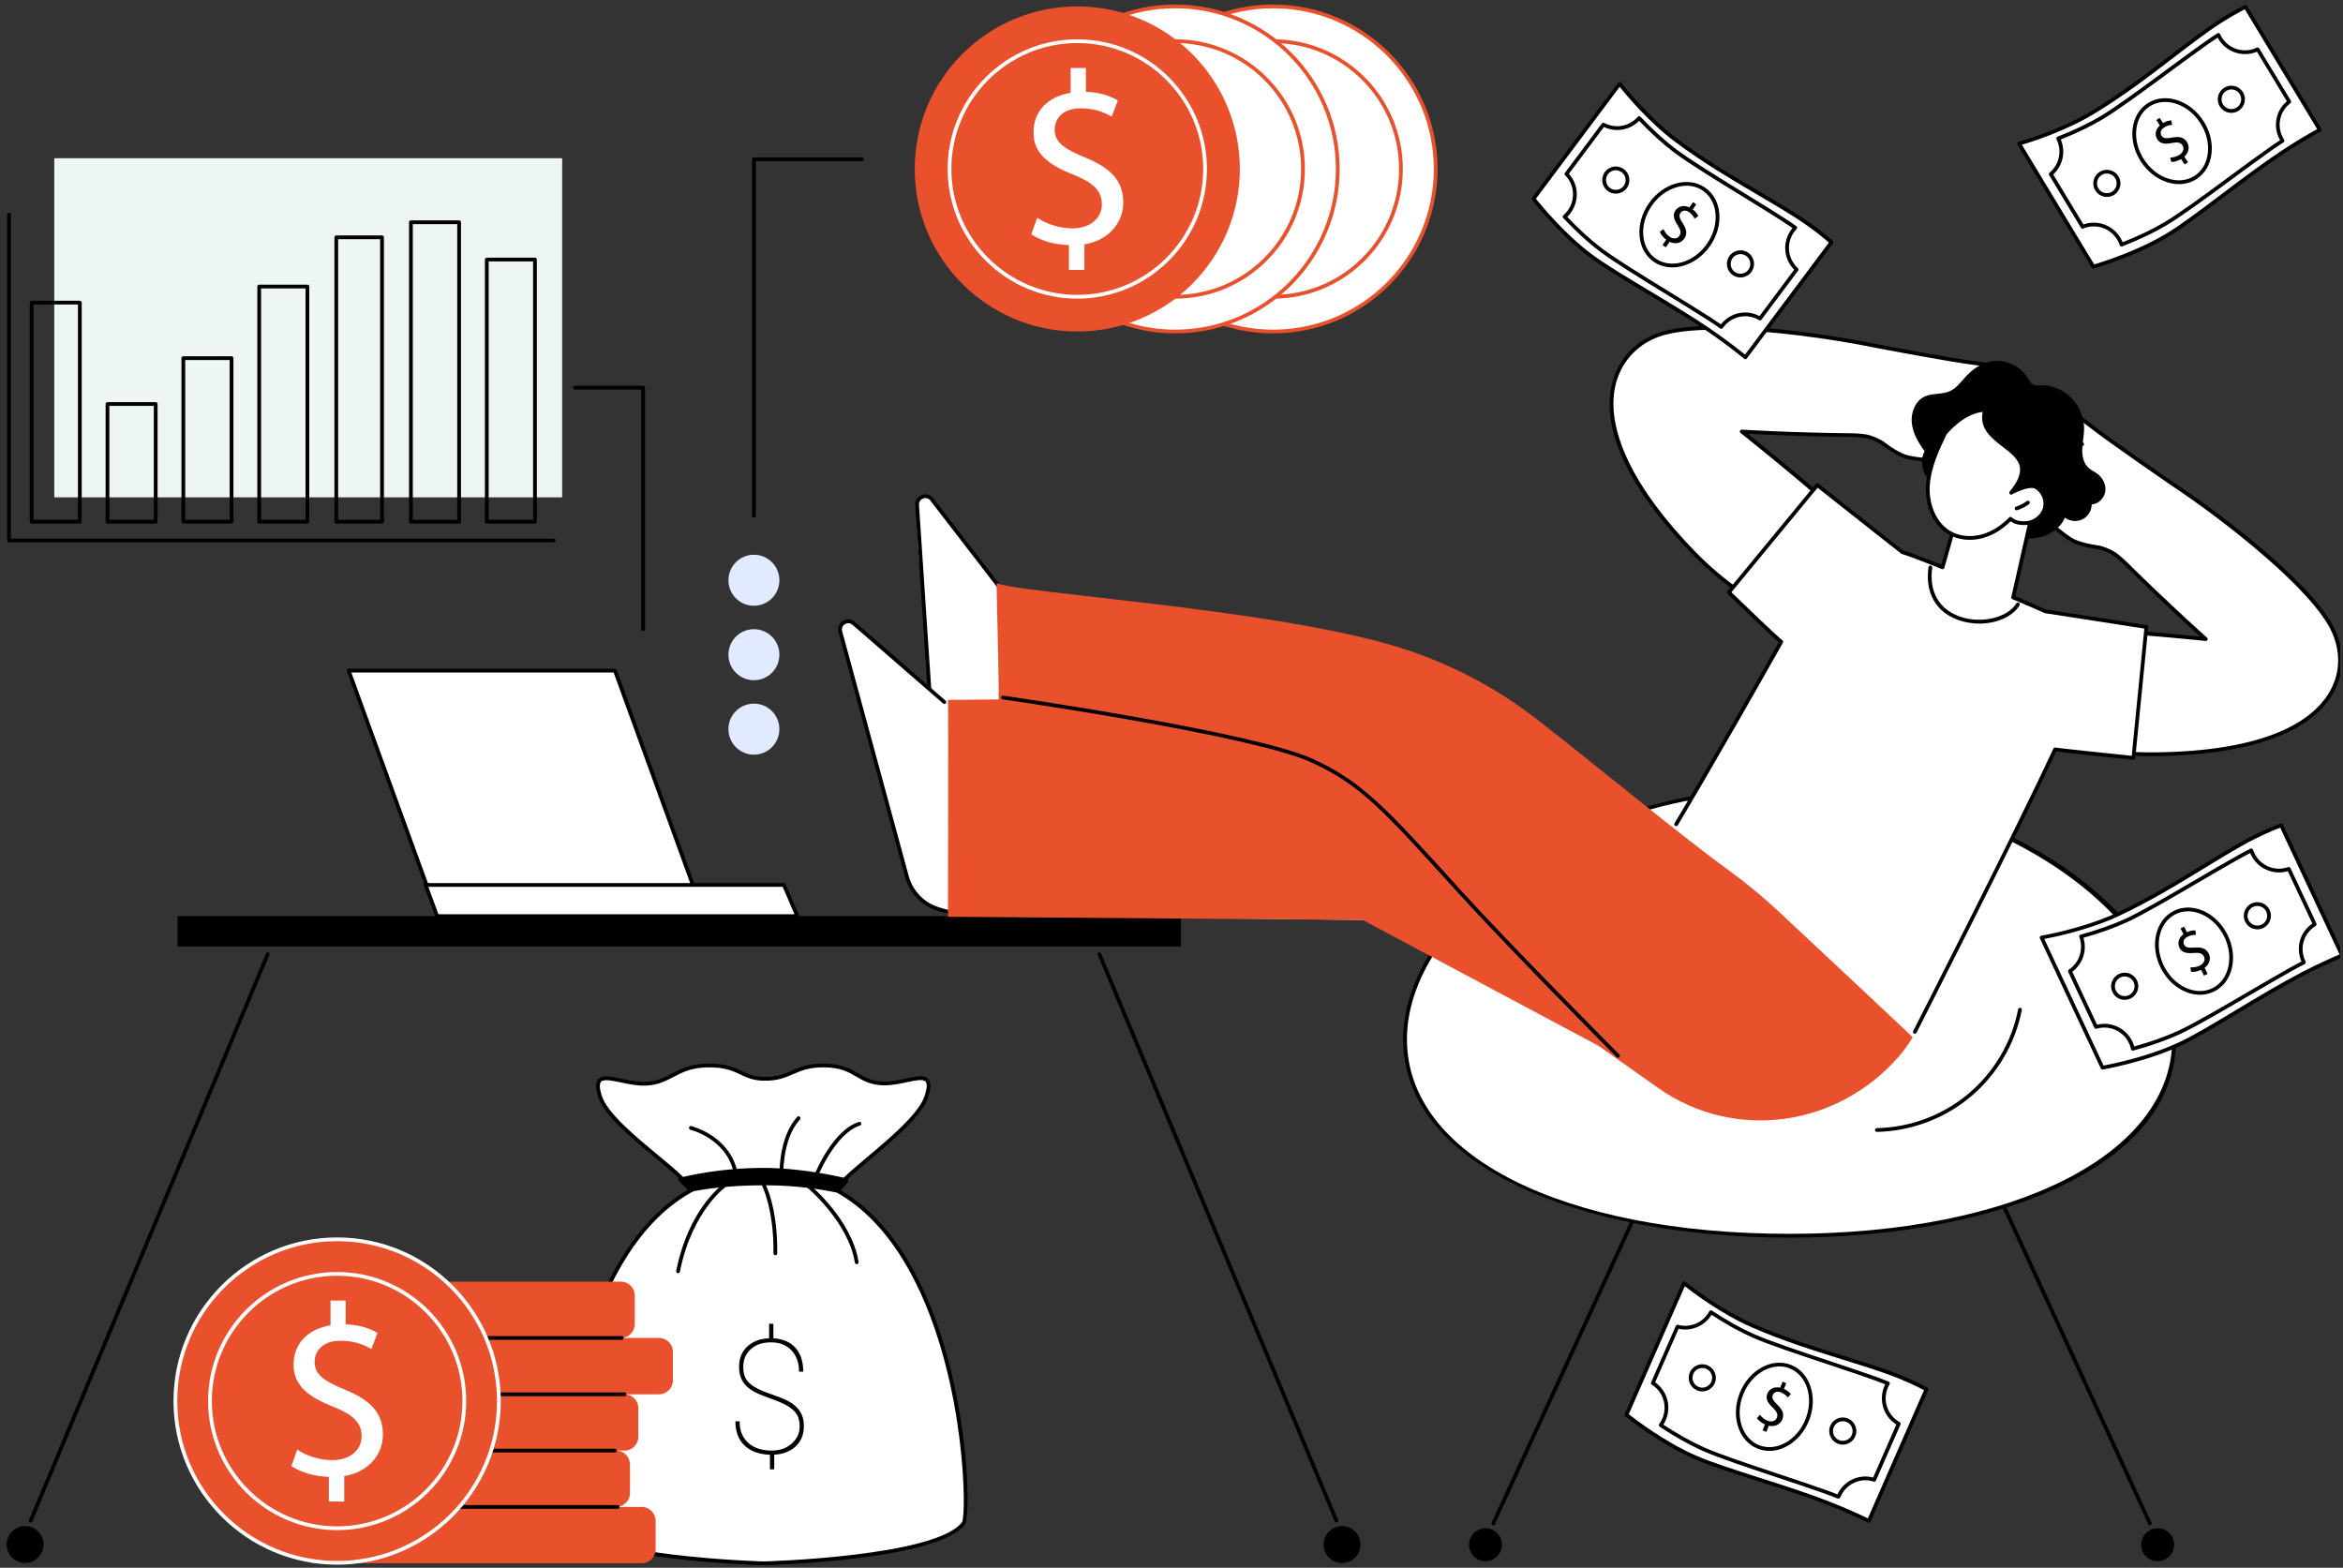<svg width="411" height="275" viewBox="0 0 411 275" fill="none" xmlns="http://www.w3.org/2000/svg">
<rect x="0" y="0" width="411" height="275" fill="#333333" stroke="none"/>
<g clip-path="url(#clip0_2_1274)">
<path d="M377.115 267.545C376.99 267.545 376.871 267.473 376.815 267.354L335.968 178.607C335.892 178.443 335.964 178.245 336.129 178.169C336.294 178.094 336.491 178.166 336.567 178.331L377.415 267.077C377.49 267.242 377.418 267.44 377.253 267.515C377.207 267.535 377.161 267.545 377.115 267.545Z" fill="black"/>
<path d="M381.156 272.064C381.767 270.59 381.067 268.901 379.593 268.29C378.119 267.68 376.429 268.379 375.819 269.853C375.208 271.327 375.908 273.017 377.382 273.627C378.856 274.238 380.546 273.538 381.156 272.064Z" fill="black"/>
<path d="M261.95 267.545C261.904 267.545 261.858 267.535 261.812 267.515C261.647 267.44 261.575 267.245 261.651 267.077L302.498 178.331C302.574 178.166 302.768 178.094 302.936 178.169C303.101 178.245 303.173 178.443 303.097 178.607L262.25 267.354C262.194 267.476 262.075 267.545 261.95 267.545Z" fill="black"/>
<path d="M262.618 272.999C263.746 271.871 263.746 270.042 262.618 268.914C261.49 267.786 259.661 267.786 258.533 268.914C257.405 270.042 257.405 271.871 258.533 272.999C259.661 274.127 261.49 274.127 262.618 272.999Z" fill="black"/>
<path d="M246.474 182.303C246.474 203.942 276.673 216.757 313.927 216.757C351.181 216.757 381.38 203.939 381.38 182.303C381.38 160.667 351.181 138.402 313.927 138.402C276.673 138.402 246.474 160.667 246.474 182.303Z" fill="white"/>
<path d="M313.924 217.087C295.259 217.087 278.267 213.839 266.084 207.94C253.038 201.623 246.141 192.76 246.141 182.303C246.141 171.846 253.393 160.535 266.041 151.965C279.265 143.007 296.27 138.073 313.924 138.073C331.577 138.073 348.582 143.007 361.806 151.965C374.454 160.535 381.706 171.592 381.706 182.303C381.706 193.014 374.809 201.627 361.763 207.94C349.58 213.839 332.589 217.087 313.924 217.087ZM313.924 138.728C275.507 138.728 246.8 161.731 246.8 182.3C246.8 202.868 274.4 216.425 313.924 216.425C353.447 216.425 381.048 202.391 381.048 182.3C381.048 162.209 352.34 138.728 313.924 138.728Z" fill="black"/>
<path d="M354.336 177.106C353.203 182.906 350.035 188.287 345.513 192.092C340.991 195.896 335.144 198.096 329.236 198.214L354.336 177.106Z" fill="white"/>
<path d="M329.236 198.544C329.058 198.544 328.91 198.402 328.906 198.221C328.903 198.04 329.048 197.888 329.229 197.885C335.098 197.766 340.809 195.619 345.302 191.838C349.794 188.06 352.89 182.804 354.014 177.04C354.05 176.862 354.221 176.743 354.399 176.78C354.577 176.816 354.695 176.987 354.659 177.165C353.506 183.077 350.331 188.465 345.724 192.342C341.116 196.218 335.26 198.419 329.239 198.544C329.239 198.544 329.236 198.544 329.232 198.544H329.236Z" fill="black"/>
<path d="M31.146 166.026L207.154 166.026V160.7L31.146 160.7V166.026Z" fill="black"/>
<path d="M234.425 267.064C234.297 267.064 234.175 266.988 234.122 266.863L192.554 167.501C192.485 167.333 192.564 167.139 192.732 167.07C192.9 167.001 193.094 167.08 193.163 167.248L234.732 266.61C234.801 266.778 234.722 266.972 234.554 267.041C234.511 267.058 234.468 267.068 234.425 267.068V267.064Z" fill="black"/>
<path d="M237.704 273.212C238.967 271.949 238.967 269.901 237.704 268.638C236.441 267.375 234.393 267.375 233.13 268.638C231.866 269.901 231.866 271.949 233.13 273.212C234.393 274.475 236.441 274.475 237.704 273.212Z" fill="black"/>
<path d="M5.394 267.064C5.351 267.064 5.308 267.058 5.265 267.038C5.097 266.969 5.018 266.774 5.087 266.606L46.656 167.244C46.725 167.077 46.92 166.997 47.088 167.067C47.256 167.136 47.335 167.33 47.266 167.498L5.7 266.86C5.647 266.985 5.525 267.061 5.397 267.061L5.394 267.064Z" fill="black"/>
<path d="M6.691 273.21C7.954 271.947 7.954 269.899 6.691 268.636C5.428 267.373 3.38 267.373 2.117 268.636C0.854 269.899 0.854 271.947 2.117 273.21C3.38 274.473 5.428 274.473 6.691 273.21Z" fill="black"/>
<path d="M76.684 160.328H123.391L107.871 117.636H61.165L76.684 160.328Z" fill="white"/>
<path d="M123.391 160.657H76.684C76.546 160.657 76.421 160.572 76.374 160.44L60.855 117.745C60.819 117.643 60.832 117.531 60.895 117.442C60.957 117.353 61.056 117.3 61.165 117.3H107.871C108.01 117.3 108.135 117.386 108.181 117.517L123.701 160.213C123.737 160.315 123.724 160.427 123.661 160.516C123.598 160.605 123.5 160.657 123.391 160.657ZM76.915 159.999H122.92L107.641 117.962H61.636L76.915 159.999Z" fill="black"/>
<path d="M137.511 155.229H74.662L76.684 160.7H139.866L137.511 155.229Z" fill="white"/>
<path d="M139.866 161.029H76.684C76.546 161.029 76.424 160.944 76.374 160.815L74.352 155.345C74.316 155.243 74.329 155.131 74.392 155.042C74.454 154.953 74.553 154.9 74.662 154.9H137.511C137.642 154.9 137.761 154.979 137.814 155.098L140.169 160.568C140.211 160.67 140.202 160.786 140.142 160.881C140.083 160.973 139.978 161.029 139.866 161.029ZM76.915 160.371H139.365L137.293 155.559H75.133L76.911 160.371H76.915Z" fill="black"/>
<path d="M325.049 76.327C313.719 76.212 305.528 75.679 305.528 75.679C305.528 75.679 338.158 101.398 341.613 109.988C341.613 109.988 318.225 118.654 297.133 96.985C276.04 75.313 281.867 62.145 290.723 58.812C298.549 55.867 318.337 58.456 329.183 60.699C329.183 60.699 342.272 63.196 346.623 63.713C353.981 64.589 353.572 67.764 351.428 67.833C351.428 67.833 356.059 69.701 353.058 71.822C353.058 71.822 357.406 74.289 352.65 75.715C352.65 75.715 356.056 78.554 350.529 78.979C348.322 79.15 345.898 79.008 345.898 79.008C345.898 79.008 346.076 80.431 343.836 80.645C341.597 80.863 337.862 80.879 334.759 80.217C333.254 79.898 331.393 78.61 330.316 77.783C329.69 77.302 328.297 76.726 327.559 76.564C327.036 76.449 325.682 76.331 325.053 76.324L325.049 76.327Z" fill="white"/>
<path d="M329.98 112.03C329.107 112.03 328.201 112.004 327.263 111.945C319.464 111.447 307.867 108.486 296.899 97.216C282.914 82.849 281.468 73.156 282.72 67.553C283.662 63.334 286.537 60.037 290.611 58.502C298.908 55.38 319.516 58.361 329.255 60.376C329.381 60.399 342.377 62.876 346.669 63.387C351.514 63.963 353.18 65.524 353.124 66.792C353.105 67.28 352.821 67.685 352.38 67.925C353.18 68.367 354.277 69.151 354.396 70.158C354.462 70.735 354.208 71.282 353.635 71.792C354.254 72.22 355.318 73.106 355.203 74.117C355.12 74.842 354.488 75.412 353.273 75.856C353.681 76.304 354.201 77.065 353.961 77.816C353.691 78.666 352.578 79.153 350.559 79.308C348.833 79.44 346.952 79.384 346.211 79.354C346.171 79.562 346.083 79.829 345.872 80.092C345.473 80.589 344.801 80.886 343.873 80.975C341.607 81.192 337.842 81.212 334.697 80.54C333.181 80.217 331.373 79.005 330.122 78.043C329.552 77.605 328.201 77.042 327.493 76.887C326.996 76.779 325.675 76.663 325.053 76.657C316.15 76.568 309.118 76.212 306.556 76.07C311.747 80.204 338.741 101.955 341.923 109.866C341.956 109.949 341.956 110.041 341.919 110.123C341.883 110.206 341.817 110.268 341.732 110.298C341.679 110.318 336.969 112.03 329.983 112.03H329.98ZM301.227 57.83C296.971 57.83 293.283 58.199 290.835 59.121C286.975 60.574 284.248 63.7 283.356 67.698C281.64 75.392 286.613 85.711 297.363 96.758C308.186 107.877 319.615 110.795 327.299 111.289C334.496 111.75 339.821 110.229 341.165 109.797C337.127 101.079 305.643 76.199 305.321 75.945C305.209 75.856 305.166 75.705 305.219 75.57C305.271 75.435 305.406 75.349 305.548 75.359C305.63 75.366 313.861 75.893 325.053 76.008C325.718 76.014 327.088 76.136 327.628 76.255C328.419 76.43 329.852 77.026 330.514 77.533C331.495 78.284 333.359 79.595 334.825 79.908C337.898 80.563 341.58 80.543 343.8 80.329C344.535 80.257 345.071 80.036 345.348 79.69C345.595 79.384 345.569 79.064 345.569 79.061C345.556 78.966 345.589 78.867 345.654 78.794C345.72 78.722 345.816 78.686 345.915 78.689C345.938 78.689 348.345 78.824 350.503 78.659C352.729 78.488 353.23 77.938 353.329 77.625C353.516 77.042 352.729 76.219 352.439 75.978C352.347 75.899 352.304 75.777 352.327 75.659C352.35 75.54 352.439 75.445 352.555 75.409C353.796 75.036 354.485 74.569 354.541 74.052C354.626 73.284 353.348 72.375 352.894 72.118C352.795 72.062 352.732 71.96 352.729 71.848C352.722 71.736 352.775 71.627 352.867 71.561C353.493 71.12 353.783 70.675 353.734 70.244C353.622 69.282 351.942 68.406 351.303 68.149C351.158 68.09 351.076 67.939 351.102 67.787C351.128 67.632 351.26 67.52 351.415 67.514C352.011 67.494 352.439 67.188 352.456 66.773C352.485 66.078 351.296 64.612 346.58 64.049C342.269 63.535 329.249 61.055 329.117 61.032C321.506 59.458 310.129 57.84 301.223 57.84L301.227 57.83Z" fill="black"/>
<path d="M345.038 78.221C345.038 78.221 345.032 78.221 345.029 78.221C343.876 78.192 342.196 78.04 340.931 77.078C340.042 76.403 339.476 75.435 338.929 74.496C338.366 73.531 337.832 72.619 336.982 72.029C336.834 71.927 336.795 71.72 336.9 71.571C337.002 71.423 337.209 71.384 337.358 71.489C338.326 72.161 338.922 73.179 339.499 74.163C340.039 75.086 340.546 75.955 341.333 76.551C342.446 77.398 343.988 77.533 345.052 77.562C345.233 77.566 345.378 77.717 345.371 77.902C345.368 78.08 345.22 78.221 345.042 78.221H345.038Z" fill="black"/>
<path d="M352.581 76.14C352.581 76.14 352.561 76.14 352.551 76.14C351.599 76.057 350.611 76.011 349.567 75.962C347.911 75.883 346.198 75.8 344.64 75.57C344.459 75.543 344.337 75.376 344.363 75.194C344.39 75.013 344.558 74.891 344.739 74.918C346.264 75.145 347.96 75.224 349.6 75.303C350.605 75.349 351.645 75.399 352.611 75.481C352.792 75.497 352.927 75.656 352.91 75.837C352.897 76.008 352.752 76.136 352.581 76.136V76.14Z" fill="black"/>
<path d="M352.867 72.131C352.867 72.131 352.838 72.131 352.825 72.131C351.524 71.963 350.213 71.838 348.945 71.716C347.67 71.594 346.353 71.469 345.042 71.301C344.861 71.278 344.735 71.114 344.758 70.933C344.782 70.751 344.949 70.626 345.127 70.649C346.428 70.817 347.739 70.942 349.007 71.064C350.282 71.186 351.599 71.311 352.91 71.479C353.091 71.502 353.217 71.667 353.193 71.848C353.17 72.013 353.029 72.135 352.867 72.135V72.131Z" fill="black"/>
<path d="M351.669 68.162C351.669 68.162 351.642 68.162 351.629 68.162C350.941 68.077 349.64 67.912 348.335 67.744C347.034 67.579 345.733 67.412 345.045 67.326C344.864 67.303 344.735 67.138 344.758 66.957C344.781 66.776 344.946 66.647 345.127 66.671C345.816 66.756 347.117 66.921 348.421 67.089C349.722 67.254 351.023 67.421 351.711 67.507C351.892 67.53 352.021 67.695 351.998 67.876C351.978 68.044 351.836 68.166 351.672 68.166L351.669 68.162Z" fill="black"/>
<path d="M372.728 98.701C380.791 106.662 386.937 112.103 386.937 112.103C386.937 112.103 345.704 107.775 337.167 110.654C337.167 110.654 347.663 132.592 377.902 132.302C408.141 132.013 413.21 119.365 409.34 110.733C405.918 103.101 390.141 90.879 380.913 84.759C380.913 84.759 369.922 77.227 366.49 74.503C360.683 69.895 358.72 72.424 360.179 73.996C360.179 73.996 355.591 72.023 356.201 75.646C356.201 75.646 351.385 74.299 353.727 78.679C353.727 78.679 349.314 78.261 352.904 82.483C354.336 84.169 356.145 85.793 356.145 85.793C356.145 85.793 355.012 86.669 356.434 88.412C357.857 90.154 360.479 92.819 363.13 94.554C364.418 95.397 366.641 95.812 367.988 95.994C368.769 96.099 370.162 96.685 370.795 97.094C371.246 97.383 372.283 98.263 372.731 98.704L372.728 98.701Z" fill="white"/>
<path d="M377.319 132.635C361.928 132.635 351.794 126.782 345.984 121.839C339.601 116.407 336.9 110.851 336.874 110.795C336.834 110.71 336.831 110.611 336.867 110.525C336.903 110.439 336.976 110.37 337.065 110.341C344.926 107.689 379.44 111.013 385.965 111.671C384.078 109.972 378.857 105.216 372.501 98.935C372.056 98.497 371.045 97.64 370.617 97.367C370.007 96.975 368.657 96.415 367.946 96.316C366.381 96.102 364.247 95.674 362.952 94.824C360.262 93.062 357.623 90.378 356.181 88.616C355.591 87.895 355.328 87.206 355.4 86.574C355.44 86.238 355.565 85.988 355.683 85.813C355.14 85.309 353.776 84.015 352.653 82.694C351.342 81.153 350.904 80.016 351.316 79.229C351.682 78.531 352.587 78.366 353.193 78.34C352.653 77.164 352.614 76.311 353.068 75.744C353.704 74.954 355.084 75.082 355.825 75.221C355.782 74.453 355.993 73.887 356.448 73.528C357.248 72.902 358.575 73.129 359.455 73.386C359.313 72.902 359.402 72.418 359.735 72.059C360.598 71.127 362.88 71.212 366.701 74.243C370.083 76.927 380.995 84.41 381.107 84.486C389.39 89.976 406.023 102.505 409.649 110.594C411.428 114.556 411.168 118.667 408.925 122.171C405.938 126.835 398.132 132.434 377.915 132.629C377.718 132.629 377.523 132.629 377.326 132.629L377.319 132.635ZM337.641 110.851C338.326 112.126 341.047 116.783 346.432 121.358C352.228 126.282 362.393 132.125 377.899 131.973C397.822 131.782 405.46 126.344 408.362 121.819C410.483 118.509 410.723 114.619 409.04 110.868C405.733 103.493 390.296 91.379 380.731 85.036C380.616 84.957 369.688 77.46 366.286 74.763C362.564 71.809 360.686 71.996 360.212 72.51C359.929 72.816 360.015 73.337 360.42 73.772C360.525 73.887 360.538 74.058 360.449 74.187C360.36 74.315 360.192 74.361 360.051 74.299C359.418 74.028 357.61 73.452 356.853 74.048C356.51 74.318 356.401 74.835 356.527 75.593C356.546 75.705 356.507 75.817 356.421 75.893C356.339 75.968 356.22 75.995 356.112 75.965C355.608 75.823 354.06 75.56 353.579 76.159C353.256 76.565 353.404 77.381 354.017 78.524C354.073 78.63 354.066 78.761 354 78.86C353.935 78.962 353.816 79.018 353.694 79.005C353.319 78.972 352.179 78.992 351.896 79.535C351.744 79.829 351.705 80.57 353.151 82.269C354.554 83.919 356.342 85.53 356.359 85.546C356.431 85.612 356.471 85.704 356.467 85.803C356.464 85.902 356.418 85.991 356.339 86.05C356.332 86.053 356.131 86.225 356.062 86.557C355.967 87.019 356.181 87.585 356.685 88.201C358.098 89.93 360.677 92.555 363.305 94.274C364.56 95.094 366.803 95.496 368.028 95.664C368.855 95.776 370.287 96.372 370.969 96.814C371.434 97.113 372.484 97.999 372.958 98.467C380.922 106.332 387.095 111.803 387.154 111.856C387.263 111.951 387.296 112.103 387.236 112.234C387.177 112.366 387.042 112.445 386.9 112.429C386.495 112.386 346.771 108.259 337.638 110.851H337.641Z" fill="black"/>
<path d="M361.668 88.003C361.451 88.003 361.23 87.99 361.013 87.957C359.438 87.737 358.147 86.65 357.314 85.853C357.182 85.727 357.179 85.52 357.304 85.388C357.429 85.256 357.64 85.253 357.768 85.378C358.536 86.113 359.718 87.111 361.101 87.305C362.08 87.443 363.055 87.19 364.089 86.923C365.192 86.636 366.335 86.343 367.494 86.557C367.672 86.59 367.791 86.762 367.758 86.943C367.725 87.121 367.554 87.239 367.373 87.206C366.358 87.019 365.334 87.282 364.25 87.562C363.407 87.779 362.544 88.003 361.665 88.003H361.668Z" fill="black"/>
<path d="M359.665 84.331C359.596 84.331 359.527 84.308 359.468 84.265C358.206 83.323 356.945 82.164 355.72 81.044C354.949 80.336 354.218 79.667 353.49 79.051C353.352 78.933 353.335 78.725 353.454 78.587C353.572 78.448 353.78 78.432 353.918 78.551C354.656 79.176 355.423 79.881 356.164 80.56C357.376 81.67 358.628 82.816 359.86 83.738C360.005 83.847 360.034 84.054 359.926 84.199C359.86 84.285 359.761 84.331 359.662 84.331H359.665Z" fill="black"/>
<path d="M362.422 81.037C362.353 81.037 362.281 81.014 362.221 80.968C361.177 80.158 360.159 79.311 359.178 78.491C358.2 77.674 357.185 76.831 356.151 76.028C356.006 75.916 355.98 75.708 356.092 75.567C356.204 75.422 356.411 75.395 356.553 75.507C357.597 76.317 358.615 77.167 359.6 77.984C360.578 78.801 361.589 79.644 362.626 80.448C362.771 80.56 362.798 80.767 362.686 80.909C362.62 80.991 362.524 81.037 362.425 81.037H362.422Z" fill="black"/>
<path d="M365.242 78.238C365.169 78.238 365.1 78.215 365.037 78.168C364.487 77.737 363.443 76.92 362.402 76.11C361.375 75.306 360.351 74.509 359.81 74.085C359.669 73.972 359.642 73.765 359.754 73.623C359.866 73.478 360.074 73.455 360.215 73.567C360.756 73.992 361.78 74.793 362.808 75.593C363.848 76.406 364.896 77.223 365.446 77.655C365.587 77.767 365.614 77.974 365.502 78.116C365.436 78.198 365.34 78.241 365.242 78.241V78.238Z" fill="black"/>
<path d="M288.263 154.992L321.562 181.275L335.892 181.414C335.892 181.414 353.796 145.931 360.492 131.446C361.105 131.604 374.236 132.938 374.236 132.938L376.509 109.982L358.783 107.235C358.783 107.235 339.196 98.543 333.656 96.827C333.643 96.824 318.851 85.184 318.851 85.184L303.275 103.898C303.275 103.898 310.864 111.266 312.461 112.577C299.623 134.111 288.266 154.996 288.266 154.996L288.263 154.992Z" fill="white"/>
<path d="M335.892 181.338C335.843 181.338 335.79 181.325 335.744 181.302C335.582 181.219 335.517 181.022 335.599 180.857C335.777 180.508 353.576 145.619 360.192 131.305C360.258 131.16 360.42 131.084 360.574 131.123C361.013 131.235 368.683 132.039 373.94 132.576L376.15 110.258L358.73 107.558C358.7 107.554 358.674 107.544 358.648 107.534C358.648 107.534 357.36 106.965 355.354 106.085C355.186 106.013 355.11 105.818 355.183 105.65C355.255 105.483 355.45 105.407 355.618 105.479C357.419 106.266 358.641 106.81 358.875 106.912L376.558 109.652C376.73 109.679 376.852 109.837 376.835 110.011L374.562 132.968C374.553 133.053 374.51 133.136 374.444 133.192C374.375 133.248 374.289 133.274 374.203 133.264C372.949 133.136 362.597 132.082 360.686 131.808C353.981 146.271 336.363 180.808 336.185 181.157C336.126 181.272 336.011 181.338 335.892 181.338Z" fill="black"/>
<path d="M294.017 144.92C293.958 144.92 293.902 144.904 293.846 144.874C293.691 144.779 293.642 144.578 293.734 144.423C293.796 144.321 300.061 133.923 312.036 112.656C310.096 110.986 303.338 104.429 303.041 104.139C302.92 104.02 302.906 103.826 303.018 103.694L318.531 84.884C318.647 84.746 318.851 84.723 318.989 84.835C319.131 84.947 332.921 95.842 333.807 96.537C337.918 97.822 349.225 102.693 355.618 105.489C355.786 105.562 355.861 105.756 355.789 105.924C355.716 106.092 355.522 106.168 355.354 106.095C350.193 103.836 337.733 98.444 333.554 97.15C333.507 97.134 328.601 93.269 318.834 85.553L303.72 103.882C304.975 105.097 311.249 111.167 312.669 112.33C312.794 112.432 312.827 112.607 312.748 112.745C300.677 134.183 294.363 144.663 294.3 144.769C294.238 144.871 294.129 144.927 294.017 144.927V144.92Z" fill="black"/>
<path d="M362.689 69.207C364.504 70.649 365.604 72.951 365.584 75.27C365.574 76.459 365.291 77.635 365.258 78.824C365.225 80.013 365.498 81.301 366.391 82.091C366.836 82.487 367.399 82.727 367.88 83.076C368.848 83.778 369.464 84.999 369.299 86.185C369.135 87.371 368.11 88.425 366.915 88.478C366.915 89.561 366.263 90.618 365.291 91.099C364.319 91.58 363.081 91.458 362.221 90.796C361.319 92.944 358.974 94.231 356.652 94.429C354.33 94.627 352.028 93.902 349.883 92.983C345.826 91.244 342.051 88.734 339.186 85.375C338.445 84.505 337.756 83.564 337.394 82.483C337.032 81.4 337.028 80.151 337.611 79.17C336.534 77.671 335.55 76.021 335.359 74.186C335.167 72.352 335.968 70.303 337.648 69.539C339.005 68.923 340.641 69.233 342.005 68.627C343.187 68.103 343.971 66.98 344.851 66.031C345.954 64.846 347.324 63.855 348.899 63.462C350.815 62.985 352.9 63.565 354.422 64.79C355.249 65.455 355.651 66.252 356.233 67.102C356.793 67.925 358.094 67.487 358.994 67.619C360.334 67.813 361.632 68.353 362.692 69.2L362.689 69.207Z" fill="black"/>
<path d="M338.965 98.796L340.757 99.518L343.665 89.255C343.665 89.255 350.351 78.073 356.411 90.355L353.144 104.797L354.438 105.324C354.438 105.324 347.943 112.798 339.904 104.336C338.748 103.121 338.965 101.349 338.965 98.793V98.796Z" fill="white"/>
<path d="M347.202 109.382C345.957 109.382 344.683 109.178 343.484 108.743C339.558 107.324 337.664 103.951 338.29 99.488C338.316 99.307 338.481 99.182 338.662 99.208C338.843 99.234 338.968 99.399 338.942 99.58C338.362 103.704 340.098 106.82 343.708 108.124C347.443 109.474 352.107 108.411 353.694 105.848C353.79 105.693 353.994 105.647 354.149 105.743C354.303 105.838 354.35 106.042 354.254 106.197C353.006 108.21 350.186 109.385 347.202 109.385V109.382Z" fill="black"/>
<path d="M354.435 105.657C354.392 105.657 354.353 105.651 354.31 105.634L353.016 105.107C352.867 105.048 352.782 104.886 352.818 104.728L356.059 90.398C354.29 86.854 352.321 85.013 350.206 84.927C346.909 84.789 344.232 88.958 343.965 89.387L341.07 99.603C341.043 99.692 340.981 99.768 340.898 99.811C340.813 99.85 340.717 99.857 340.632 99.821L338.958 99.146C338.79 99.076 338.708 98.885 338.777 98.717C338.846 98.549 339.037 98.467 339.205 98.536L340.539 99.076L343.349 89.169C343.355 89.143 343.369 89.113 343.382 89.09C343.504 88.886 346.412 84.12 350.236 84.275C352.634 84.37 354.807 86.37 356.704 90.217C356.737 90.286 356.747 90.362 356.731 90.434L353.526 104.606L354.56 105.028C354.728 105.097 354.811 105.288 354.741 105.456C354.689 105.585 354.567 105.66 354.435 105.66V105.657Z" fill="black"/>
<path d="M352.67 90.997C351.316 92.384 349.656 93.513 347.792 94.044C345.928 94.574 343.846 94.462 342.14 93.54C339.288 91.992 337.987 88.454 338.178 85.214C338.369 81.973 339.772 78.946 341.178 76.021C341.178 76.021 344.274 72.019 348.223 71.874C346.231 78.699 359.468 78.383 352.778 86.426C352.778 86.426 355.848 84.749 357.096 85.415C358.447 86.132 359.122 87.885 358.631 89.337C358.14 90.786 356.622 91.788 355.091 91.771C354.224 91.765 353.424 91.666 352.67 91.001V90.997Z" fill="white"/>
<path d="M345.533 94.689C344.261 94.689 343.036 94.4 341.982 93.826C339.248 92.344 337.625 88.955 337.848 85.194C338.049 81.769 339.62 78.501 340.882 75.876C340.892 75.856 340.905 75.837 340.918 75.817C341.05 75.649 344.152 71.69 348.213 71.545C348.319 71.542 348.421 71.588 348.487 71.674C348.553 71.759 348.572 71.868 348.543 71.967C347.723 74.776 349.65 76.258 351.692 77.829C353.217 79.002 354.794 80.214 354.995 82.016C355.114 83.076 354.738 84.242 353.855 85.553C354.916 85.112 356.398 84.663 357.258 85.121C358.756 85.918 359.501 87.816 358.951 89.439C358.424 90.997 356.787 92.11 355.094 92.097C354.353 92.091 353.506 92.028 352.699 91.439C351.244 92.871 349.584 93.879 347.887 94.36C347.11 94.581 346.316 94.689 345.539 94.689H345.533ZM341.458 76.196C340.226 78.761 338.698 81.95 338.507 85.233C338.339 88.109 339.446 91.702 342.298 93.25C343.846 94.09 345.816 94.261 347.703 93.728C349.373 93.253 351.01 92.232 352.436 90.77C352.558 90.645 352.759 90.638 352.89 90.754C353.526 91.317 354.205 91.435 355.097 91.442C356.53 91.452 357.884 90.526 358.325 89.232C358.766 87.927 358.147 86.347 356.945 85.708C356.148 85.283 354.066 86.103 352.94 86.719C352.802 86.794 352.627 86.762 352.528 86.64C352.426 86.518 352.429 86.34 352.528 86.221C353.875 84.601 354.468 83.251 354.34 82.094C354.172 80.576 352.772 79.499 351.29 78.36C349.36 76.874 347.183 75.201 347.795 72.247C344.416 72.629 341.722 75.879 341.462 76.206L341.458 76.196Z" fill="black"/>
<path d="M353.734 89.515C353.595 89.515 353.467 89.426 353.421 89.288C353.365 89.117 353.457 88.929 353.632 88.873C354.317 88.649 354.959 88.32 355.539 87.891C355.687 87.783 355.891 87.816 356 87.96C356.108 88.105 356.075 88.313 355.93 88.422C355.295 88.889 354.59 89.255 353.836 89.499C353.803 89.508 353.767 89.515 353.734 89.515Z" fill="black"/>
<path d="M163.902 88.181L175.746 103.539C176.128 104.037 176.586 104.468 177.1 104.827L277.651 158.757C283.698 162.96 278.537 172.3 271.765 169.412L168.52 139.858C168.329 139.776 168.141 139.69 167.96 139.588C165.579 138.234 164.028 135.774 163.843 133.027L162.219 108.661C161.939 104.468 160.764 95.743 160.862 90.75C160.938 86.867 161.91 85.592 163.906 88.181H163.902Z" fill="white"/>
<path d="M171.61 141.818C171.56 141.818 171.507 141.805 171.458 141.782L168.079 140.029C165.46 138.669 163.708 135.995 163.514 133.05L160.55 88.606C160.497 87.809 160.945 87.114 161.689 86.831C162.434 86.547 163.231 86.775 163.718 87.407L176.58 104.086C176.692 104.231 176.665 104.438 176.52 104.547C176.375 104.659 176.168 104.633 176.059 104.488L163.198 87.809C162.825 87.328 162.295 87.305 161.923 87.447C161.551 87.588 161.165 87.954 161.205 88.563L164.169 133.007C164.35 135.725 165.964 138.191 168.382 139.446L171.761 141.199C171.922 141.281 171.985 141.482 171.903 141.643C171.843 141.755 171.728 141.821 171.61 141.821V141.818Z" fill="black"/>
<path d="M165.141 122.326C165.615 122.738 166.149 123.074 166.722 123.321L249.912 149.841C256.671 152.766 253.456 162.943 246.246 161.451L168.467 160.555C168.263 160.512 164.825 159.267 164.63 159.205C162.028 158.348 160.023 156.244 159.301 153.586L147.784 111.368C147.079 108.776 148.689 108.654 150.632 110.192C154.292 113.087 161.531 119.191 165.144 122.329L165.141 122.326Z" fill="white"/>
<path d="M168.379 160.881C168.349 160.881 168.319 160.878 168.286 160.868L164.63 159.817C161.795 159.004 159.548 156.725 158.774 153.876L147.089 110.894C146.878 110.123 147.181 109.353 147.856 108.928C148.531 108.503 149.358 108.569 149.961 109.089L165.865 122.899C166.004 123.018 166.017 123.225 165.898 123.364C165.78 123.502 165.572 123.515 165.434 123.397L149.529 109.586C149.068 109.188 148.544 109.273 148.208 109.484C147.869 109.695 147.566 110.133 147.728 110.719L159.413 153.701C160.128 156.329 162.196 158.431 164.815 159.182L168.471 160.232C168.645 160.282 168.747 160.466 168.698 160.641C168.655 160.786 168.523 160.878 168.382 160.878L168.379 160.881Z" fill="black"/>
<path d="M174.851 132.727C175.684 125.682 174.689 103.52 174.851 102.275C178.2 104 221.949 106.691 244.125 113.167C253.39 115.871 262.056 120.304 269.671 126.236C281.472 135.428 294.811 146.551 303.275 152.68C306.375 154.923 309.319 157.37 312.112 159.982C320.244 167.587 335.53 181.898 335.507 181.937C334.963 182.886 334.051 184.197 333.181 185.205C322.434 197.668 304.283 200.312 290.842 190.817L240.407 155.193L174.851 132.727Z" fill="#E9512D"/>
<path d="M166.284 122.767C170.46 122.715 213.155 122.362 236.194 122.204C245.423 122.142 254.48 124.681 262.332 129.536C275.135 137.45 295.292 149.808 308.038 157.11C310.729 158.651 312.106 161.754 311.457 164.787C309.359 174.56 304.244 194.611 297.92 192.793L239.02 161.362L166.287 160.809C166.287 160.809 166.376 124.019 166.287 122.767H166.284Z" fill="#E9512D"/>
<path d="M283.827 185.537C283.741 185.537 283.659 185.504 283.593 185.442C283.402 185.251 264.473 166.21 255.788 156.629L255.32 156.112C242.469 141.933 238.589 137.655 230.058 133.739C219.663 128.969 176.329 122.738 175.891 122.675C175.71 122.649 175.585 122.484 175.611 122.303C175.638 122.122 175.802 121.997 175.984 122.023C176.422 122.086 219.851 128.33 230.332 133.139C238.987 137.108 243.226 141.785 255.808 155.667L256.275 156.185C264.951 165.756 283.869 184.786 284.06 184.977C284.189 185.106 284.189 185.313 284.06 185.442C283.998 185.504 283.912 185.537 283.827 185.537Z" fill="black"/>
<path d="M112.818 110.693C112.637 110.693 112.489 110.545 112.489 110.364V68.321H100.836C100.655 68.321 100.507 68.172 100.507 67.991C100.507 67.81 100.655 67.662 100.836 67.662H112.818C113 67.662 113.148 67.81 113.148 67.991V110.364C113.148 110.545 113 110.693 112.818 110.693Z" fill="black"/>
<path d="M98.613 27.753H9.521V87.236H98.613V27.753Z" fill="#EDF5F5"/>
<path d="M97.134 95.141H1.576C1.395 95.141 1.247 94.992 1.247 94.811V37.627C1.247 37.446 1.395 37.298 1.576 37.298C1.758 37.298 1.906 37.446 1.906 37.627V94.482H97.134C97.315 94.482 97.464 94.63 97.464 94.811C97.464 94.992 97.315 95.141 97.134 95.141Z" fill="black"/>
<path d="M14.003 91.837H5.549C5.367 91.837 5.219 91.689 5.219 91.508V53.081C5.219 52.9 5.367 52.752 5.549 52.752H14.003C14.184 52.752 14.333 52.9 14.333 53.081V91.508C14.333 91.689 14.184 91.837 14.003 91.837ZM5.878 91.178H13.674V53.41H5.878V91.178Z" fill="black"/>
<path d="M27.309 91.837H18.855C18.674 91.837 18.525 91.689 18.525 91.508V70.863C18.525 70.682 18.674 70.534 18.855 70.534H27.309C27.491 70.534 27.639 70.682 27.639 70.863V91.508C27.639 91.689 27.491 91.837 27.309 91.837ZM19.184 91.178H26.98V71.193H19.184V91.178Z" fill="black"/>
<path d="M40.616 91.837H32.161C31.98 91.837 31.832 91.689 31.832 91.508V62.827C31.832 62.646 31.98 62.498 32.161 62.498H40.616C40.797 62.498 40.945 62.646 40.945 62.827V91.508C40.945 91.689 40.797 91.837 40.616 91.837ZM32.49 91.178H40.286V63.156H32.49V91.178Z" fill="black"/>
<path d="M53.922 91.837H45.467C45.286 91.837 45.138 91.689 45.138 91.508V50.262C45.138 50.081 45.286 49.932 45.467 49.932H53.922C54.103 49.932 54.251 50.081 54.251 50.262V91.508C54.251 91.689 54.103 91.837 53.922 91.837ZM45.797 91.178H53.593V50.591H45.797V91.178Z" fill="black"/>
<path d="M67.017 91.837H58.991C58.81 91.837 58.661 91.689 58.661 91.508V41.629C58.661 41.448 58.81 41.3 58.991 41.3H67.017C67.198 41.3 67.347 41.448 67.347 41.629V91.504C67.347 91.686 67.198 91.834 67.017 91.834V91.837ZM59.317 91.178H66.685V41.959H59.317V91.175V91.178Z" fill="black"/>
<path d="M80.534 91.837H72.08C71.898 91.837 71.75 91.689 71.75 91.508V38.981C71.75 38.8 71.898 38.652 72.08 38.652H80.534C80.716 38.652 80.864 38.8 80.864 38.981V91.504C80.864 91.686 80.716 91.834 80.534 91.834V91.837ZM72.412 91.178H80.208V39.31H72.412V91.175V91.178Z" fill="black"/>
<path d="M93.844 91.837H85.389C85.208 91.837 85.06 91.689 85.06 91.508V45.526C85.06 45.344 85.208 45.196 85.389 45.196H93.844C94.025 45.196 94.173 45.344 94.173 45.526V91.508C94.173 91.689 94.025 91.837 93.844 91.837ZM85.719 91.178H93.514V45.855H85.719V91.178Z" fill="black"/>
<path d="M223.333 58.15C239.08 58.15 251.845 45.384 251.845 29.637C251.845 13.89 239.08 1.124 223.333 1.124C207.585 1.124 194.82 13.89 194.82 29.637C194.82 45.384 207.585 58.15 223.333 58.15Z" fill="white"/>
<path d="M223.333 58.483C207.428 58.483 194.49 45.542 194.49 29.64C194.49 13.739 207.428 0.795 223.333 0.795C239.237 0.795 252.175 13.735 252.175 29.637C252.175 45.539 239.234 58.479 223.333 58.479V58.483ZM223.333 1.454C207.79 1.454 195.149 14.098 195.149 29.637C195.149 45.176 207.793 57.821 223.333 57.821C238.872 57.821 251.516 45.176 251.516 29.637C251.516 14.098 238.872 1.454 223.333 1.454Z" fill="#E9512D"/>
<path d="M239.182 45.487C247.936 36.733 247.936 22.539 239.182 13.785C230.428 5.031 216.235 5.031 207.481 13.785C198.726 22.539 198.726 36.733 207.481 45.487C216.235 54.241 230.428 54.241 239.182 45.487Z" fill="white"/>
<path d="M223.333 52.386C210.79 52.386 200.587 42.182 200.587 29.64C200.587 17.098 210.79 6.895 223.333 6.895C235.875 6.895 246.078 17.098 246.078 29.64C246.078 42.182 235.875 52.386 223.333 52.386ZM223.333 7.55C211.153 7.55 201.246 17.457 201.246 29.637C201.246 41.817 211.156 51.724 223.333 51.724C235.509 51.724 245.42 41.817 245.42 29.637C245.42 17.457 235.512 7.55 223.333 7.55Z" fill="#E9512D"/>
<path d="M206.153 58.15C221.9 58.15 234.666 45.384 234.666 29.637C234.666 13.89 221.9 1.124 206.153 1.124C190.406 1.124 177.64 13.89 177.64 29.637C177.64 45.384 190.406 58.15 206.153 58.15Z" fill="white"/>
<path d="M206.153 58.483C190.248 58.483 177.311 45.542 177.311 29.64C177.311 13.739 190.248 0.795 206.153 0.795C222.058 0.795 234.995 13.735 234.995 29.637C234.995 45.539 222.055 58.479 206.153 58.479V58.483ZM206.153 1.454C190.614 1.454 177.97 14.098 177.97 29.637C177.97 45.176 190.614 57.821 206.153 57.821C221.692 57.821 234.337 45.176 234.337 29.637C234.337 14.098 221.692 1.454 206.153 1.454Z" fill="#E9512D"/>
<path d="M227.958 34.782C230.802 22.733 223.339 10.66 211.29 7.816C199.241 4.972 187.168 12.435 184.324 24.484C181.48 36.533 188.942 48.606 200.992 51.45C213.041 54.294 225.114 46.832 227.958 34.782Z" fill="white"/>
<path d="M206.153 52.386C193.611 52.386 183.407 42.182 183.407 29.64C183.407 17.098 193.611 6.895 206.153 6.895C218.695 6.895 228.899 17.098 228.899 29.64C228.899 42.182 218.695 52.386 206.153 52.386ZM206.153 7.55C193.973 7.55 184.066 17.457 184.066 29.637C184.066 41.817 193.973 51.724 206.153 51.724C218.333 51.724 228.24 41.817 228.24 29.637C228.24 17.457 218.33 7.55 206.153 7.55Z" fill="#E9512D"/>
<path d="M188.974 58.15C204.721 58.15 217.486 45.384 217.486 29.637C217.486 13.89 204.721 1.124 188.974 1.124C173.226 1.124 160.461 13.89 160.461 29.637C160.461 45.384 173.226 58.15 188.974 58.15Z" fill="#E9512D"/>
<path d="M188.974 52.386C176.431 52.386 166.228 42.182 166.228 29.64C166.228 17.098 176.431 6.895 188.974 6.895C201.516 6.895 211.719 17.098 211.719 29.64C211.719 42.182 201.516 52.386 188.974 52.386ZM188.974 7.55C176.794 7.55 166.887 17.457 166.887 29.637C166.887 41.817 176.797 51.724 188.974 51.724C201.15 51.724 211.061 41.817 211.061 29.637C211.061 17.457 201.153 7.55 188.974 7.55Z" fill="white"/>
<path d="M187.505 47.347V42.989C185.001 42.947 182.416 42.169 180.904 41.092L181.938 38.2C183.493 39.235 185.736 40.055 188.15 40.055C191.213 40.055 193.285 38.286 193.285 35.826C193.285 33.365 191.602 31.985 188.41 30.691C184.01 28.965 181.293 26.982 181.293 23.228C181.293 19.473 183.839 16.93 187.808 16.281V11.924H190.482V16.107C193.071 16.192 194.839 16.884 196.091 17.615L195.011 20.464C194.105 19.947 192.336 18.999 189.576 18.999C186.256 18.999 185.005 20.985 185.005 22.71C185.005 24.953 186.602 26.077 190.354 27.628C194.797 29.439 197.04 31.682 197.04 35.523C197.04 38.932 194.668 42.123 190.222 42.858V47.343H187.505V47.347Z" fill="white"/>
<path d="M132.248 90.816C132.066 90.816 131.918 90.668 131.918 90.487V27.931C131.918 27.75 132.066 27.602 132.248 27.602H151.186C151.367 27.602 151.515 27.75 151.515 27.931C151.515 28.112 151.367 28.26 151.186 28.26H132.577V90.487C132.577 90.668 132.429 90.816 132.248 90.816Z" fill="black"/>
<path d="M132.248 132.375C134.716 132.375 136.717 130.371 136.717 127.899C136.717 125.427 134.716 123.423 132.248 123.423C129.779 123.423 127.778 125.427 127.778 127.899C127.778 130.371 129.779 132.375 132.248 132.375Z" fill="#E2EAFF"/>
<path d="M132.248 119.316C134.716 119.316 136.717 117.312 136.717 114.84C136.717 112.368 134.716 110.364 132.248 110.364C129.779 110.364 127.778 112.368 127.778 114.84C127.778 117.312 129.779 119.316 132.248 119.316Z" fill="#E2EAFF"/>
<path d="M132.248 106.257C134.716 106.257 136.717 104.253 136.717 101.78C136.717 99.308 134.716 97.305 132.248 97.305C129.779 97.305 127.778 99.308 127.778 101.78C127.778 104.253 129.779 106.257 132.248 106.257Z" fill="#E2EAFF"/>
<path d="M133.74 205.579C99.318 205.997 97.289 265.026 99.012 267.232C103.84 273.424 133.74 274.208 133.74 274.208H134.266C134.266 274.208 164.166 273.424 168.994 267.232C170.717 265.026 168.688 205.997 134.266 205.579H133.74Z" fill="white"/>
<path d="M133.74 274.537C132.504 274.505 103.619 273.678 98.751 267.433C97.589 265.941 97.981 243.018 106.419 225.469C112.802 212.193 121.991 205.391 133.736 205.246H134.266C146.012 205.388 155.204 212.193 161.587 225.469C170.025 243.018 170.417 265.941 169.255 267.433C164.387 273.675 135.502 274.505 134.276 274.537H133.743H133.74ZM133.743 205.908C122.409 206.047 113.49 212.575 107.232 225.311C98.61 242.856 98.422 265.898 99.272 267.031C103.949 273.029 133.45 273.872 133.749 273.882H134.266C134.556 273.875 164.057 273.032 168.734 267.031C169.587 265.898 169.396 242.856 160.774 225.311C154.516 212.575 145.593 206.047 134.26 205.908H133.74H133.743Z" fill="black"/>
<path d="M140.277 250.201C140.277 249.374 140.119 248.689 139.806 248.149C139.493 247.609 138.963 247.112 138.216 246.657C137.468 246.202 136.365 245.722 134.905 245.218C133.446 244.714 132.369 244.22 131.678 243.742C130.986 243.265 130.476 242.708 130.143 242.069C129.81 241.433 129.646 240.659 129.646 239.747C129.646 238.265 130.133 237.073 131.105 236.177C132.08 235.281 133.348 234.803 134.912 234.751V232.198H135.663V234.751C137.336 234.843 138.631 235.399 139.54 236.424C140.449 237.448 140.903 238.841 140.903 240.607H140.165C140.165 239.059 139.727 237.817 138.848 236.875C137.969 235.933 136.77 235.462 135.251 235.462C133.733 235.462 132.597 235.857 131.711 236.651C130.825 237.441 130.38 238.466 130.38 239.721C130.38 240.613 130.528 241.318 130.825 241.835C131.121 242.352 131.612 242.823 132.3 243.248C132.989 243.67 133.954 244.098 135.202 244.523C136.447 244.951 137.405 245.33 138.067 245.662C138.733 245.995 139.283 246.38 139.717 246.815C140.155 247.253 140.478 247.737 140.692 248.274C140.906 248.811 141.012 249.443 141.012 250.171C141.012 251.617 140.541 252.79 139.599 253.686C138.657 254.581 137.395 255.075 135.811 255.168V257.733H135.06V255.181C133.13 255.108 131.638 254.558 130.584 253.537C129.527 252.513 129 251.107 129 249.312H129.738C129.738 250.919 130.242 252.174 131.246 253.083C132.251 253.992 133.618 254.443 135.347 254.443C136.776 254.443 137.955 254.035 138.881 253.218C139.81 252.401 140.274 251.393 140.274 250.191L140.277 250.201Z" fill="black"/>
<path d="M121.141 208.803C120.542 205.931 106.992 197.816 105.243 192.286C103.494 186.759 108.711 190.241 113.191 190.099C117.667 189.961 118.569 186.97 124.191 186.898C129.583 186.825 129.972 189.085 133.779 189.236H134.01C138.733 189.341 139.223 186.871 144.523 186.898C150.148 186.927 150.409 189.911 154.885 190.05C159.361 190.188 164.278 186.762 162.529 192.289C160.78 197.816 147.069 206.422 146.746 208.807H121.141V208.803Z" fill="white"/>
<path d="M121.141 209.133C120.99 209.133 120.852 209.027 120.819 208.869C120.585 207.74 117.812 205.444 114.88 203.013C110.694 199.545 105.951 195.612 104.927 192.385C104.439 190.843 104.446 189.865 104.95 189.312C105.678 188.511 107.163 188.824 109.044 189.226C110.338 189.503 111.807 189.812 113.177 189.77C115.193 189.707 116.464 189.038 117.815 188.334C119.435 187.484 121.108 186.608 124.185 186.565C127.271 186.525 128.796 187.243 130.143 187.882C131.187 188.376 132.172 188.841 133.789 188.903H134.006C136.256 188.953 137.511 188.406 138.838 187.826C140.271 187.201 141.743 186.548 144.523 186.565C147.616 186.581 149.117 187.454 150.57 188.301C151.765 188.996 152.892 189.654 154.894 189.717C156.268 189.76 157.701 189.453 158.962 189.183C160.741 188.801 162.147 188.502 162.842 189.269C163.339 189.816 163.339 190.807 162.842 192.385C161.798 195.685 156.673 199.996 152.556 203.458C149.918 205.678 147.191 207.97 147.072 208.843C147.049 209.024 146.881 209.149 146.703 209.126C146.522 209.103 146.397 208.935 146.42 208.757C146.565 207.684 148.581 205.941 152.131 202.954C156.182 199.545 161.228 195.303 162.213 192.184C162.621 190.889 162.671 190.056 162.354 189.71C161.913 189.226 160.546 189.519 159.1 189.826C157.799 190.102 156.327 190.418 154.875 190.372C152.707 190.303 151.453 189.575 150.241 188.867C148.864 188.063 147.438 187.233 144.523 187.22C141.895 187.207 140.475 187.826 139.105 188.426C137.771 189.009 136.388 189.611 134.003 189.559H133.779C132.014 189.49 130.97 188.996 129.863 188.475C128.519 187.84 127.126 187.184 124.195 187.224C121.276 187.263 119.672 188.103 118.121 188.917C116.705 189.658 115.368 190.359 113.2 190.428C111.751 190.474 110.24 190.152 108.909 189.872C107.367 189.546 105.912 189.236 105.437 189.756C105.118 190.109 105.157 190.929 105.556 192.187C106.518 195.23 111.389 199.265 115.299 202.506C118.586 205.23 121.181 207.381 121.461 208.734C121.497 208.912 121.385 209.087 121.207 209.123C121.184 209.126 121.161 209.129 121.138 209.129L121.141 209.133Z" fill="black"/>
<path d="M120.552 208.632C120.822 208.902 121.207 209.024 121.583 208.958C123.085 208.695 127.287 207.894 134.332 207.908C140.554 207.921 145.01 208.85 146.555 209.139C146.914 209.209 147.28 209.08 147.52 208.807L148.706 207.414C148.926 207.163 148.801 206.771 148.478 206.692C146.446 206.205 140.317 204.874 134.003 204.861C126.507 204.844 120.769 206.195 119.155 206.616C118.948 206.669 118.882 206.926 119.033 207.078L120.555 208.626L120.552 208.632Z" fill="black"/>
<path d="M143.291 206.261C143.248 206.261 143.209 206.254 143.166 206.234C142.998 206.165 142.919 205.974 142.985 205.806C143.11 205.497 146.14 198.231 150.659 196.801C150.83 196.745 151.018 196.841 151.071 197.016C151.127 197.19 151.028 197.375 150.856 197.427C146.631 198.764 143.624 205.981 143.594 206.057C143.541 206.185 143.419 206.261 143.288 206.261H143.291Z" fill="black"/>
<path d="M129.02 205.908C128.868 205.908 128.733 205.803 128.7 205.651C127.363 199.706 121.174 198.185 121.112 198.168C120.934 198.125 120.825 197.951 120.868 197.773C120.911 197.595 121.085 197.487 121.263 197.526C121.329 197.543 127.916 199.15 129.346 205.506C129.385 205.684 129.273 205.859 129.096 205.898C129.072 205.905 129.046 205.905 129.023 205.905L129.02 205.908Z" fill="black"/>
<path d="M137.046 206.261C137.046 206.261 137.04 206.261 137.036 206.261C136.855 206.254 136.71 206.103 136.717 205.921C136.845 201.445 137.896 198.079 139.846 195.915C139.968 195.78 140.175 195.771 140.31 195.892C140.445 196.014 140.455 196.222 140.333 196.357C138.492 198.402 137.498 201.627 137.376 205.941C137.369 206.119 137.224 206.261 137.046 206.261Z" fill="black"/>
<path d="M150.287 221.754C150.129 221.754 149.987 221.639 149.961 221.477C148.805 214.268 141.529 208.237 141.453 208.174C141.312 208.059 141.292 207.852 141.407 207.71C141.522 207.568 141.73 207.549 141.871 207.664C142.178 207.914 149.417 213.918 150.609 221.372C150.639 221.553 150.517 221.721 150.336 221.751C150.32 221.751 150.3 221.754 150.283 221.754H150.287Z" fill="black"/>
<path d="M136.009 220.18H136.006C135.824 220.18 135.679 220.028 135.679 219.847C135.775 212.199 133.73 208.099 133.71 208.059C133.628 207.898 133.69 207.7 133.852 207.614C134.013 207.532 134.211 207.595 134.296 207.756C134.385 207.927 136.437 212.025 136.338 219.853C136.338 220.035 136.19 220.18 136.009 220.18Z" fill="black"/>
<path d="M118.948 223.328C118.928 223.328 118.905 223.328 118.882 223.322C118.704 223.285 118.589 223.114 118.622 222.933C120.858 211.699 127.034 207.522 127.294 207.348C127.445 207.249 127.65 207.288 127.748 207.44C127.847 207.591 127.808 207.796 127.656 207.898C127.594 207.937 121.444 212.117 119.267 223.062C119.238 223.22 119.099 223.328 118.945 223.328H118.948Z" fill="black"/>
<path d="M108.919 224.807H51.686C50.343 224.807 49.255 225.895 49.255 227.238V232.257C49.255 233.6 50.343 234.688 51.686 234.688H108.919C110.261 234.688 111.349 233.6 111.349 232.257V227.238C111.349 225.895 110.261 224.807 108.919 224.807Z" fill="#E9512D"/>
<path d="M108.076 254.45H50.842C49.5 254.45 48.412 255.538 48.412 256.88V261.9C48.412 263.242 49.5 264.331 50.842 264.331H108.076C109.418 264.331 110.506 263.242 110.506 261.9V256.88C110.506 255.538 109.418 254.45 108.076 254.45Z" fill="#E9512D"/>
<path d="M109.541 244.569H52.308C50.966 244.569 49.877 245.657 49.877 247V252.019C49.877 253.361 50.966 254.45 52.308 254.45H109.541C110.884 254.45 111.972 253.361 111.972 252.019V247C111.972 245.657 110.884 244.569 109.541 244.569Z" fill="#E9512D"/>
<path d="M115.605 234.688H58.372C57.029 234.688 55.941 235.776 55.941 237.119V242.138C55.941 243.481 57.029 244.569 58.372 244.569H115.605C116.947 244.569 118.036 243.481 118.036 242.138V237.119C118.036 235.776 116.947 234.688 115.605 234.688Z" fill="#E9512D"/>
<path d="M109.064 235.017H58.579C58.398 235.017 58.25 234.869 58.25 234.688C58.25 234.507 58.398 234.359 58.579 234.359H109.064C109.245 234.359 109.393 234.507 109.393 234.688C109.393 234.869 109.245 235.017 109.064 235.017Z" fill="black"/>
<path d="M112.575 264.331H55.342C53.999 264.331 52.911 265.419 52.911 266.761V271.781C52.911 273.123 53.999 274.211 55.342 274.211H112.575C113.917 274.211 115.005 273.123 115.005 271.781V266.761C115.005 265.419 113.917 264.331 112.575 264.331Z" fill="#E9512D"/>
<path d="M108.349 264.66H55.193C55.012 264.66 54.864 264.512 54.864 264.331C54.864 264.149 55.012 264.001 55.193 264.001H108.349C108.53 264.001 108.678 264.149 108.678 264.331C108.678 264.512 108.53 264.66 108.349 264.66Z" fill="black"/>
<path d="M107.858 254.779H52.545C52.364 254.779 52.216 254.631 52.216 254.45C52.216 254.269 52.364 254.12 52.545 254.12H107.858C108.039 254.12 108.188 254.269 108.188 254.45C108.188 254.631 108.039 254.779 107.858 254.779Z" fill="black"/>
<path d="M109.538 244.898H58.53C58.349 244.898 58.2 244.75 58.2 244.569C58.2 244.388 58.349 244.239 58.53 244.239H109.538C109.719 244.239 109.867 244.388 109.867 244.569C109.867 244.75 109.719 244.898 109.538 244.898Z" fill="black"/>
<path d="M79.202 265.823C90.283 254.742 90.283 236.776 79.202 225.695C68.121 214.614 50.156 214.614 39.075 225.695C27.994 236.776 27.994 254.742 39.075 265.823C50.156 276.904 68.121 276.904 79.202 265.823Z" fill="#E9512D"/>
<path d="M59.139 274.462C43.313 274.462 30.435 261.584 30.435 245.758C30.435 229.932 43.313 217.054 59.139 217.054C74.965 217.054 87.843 229.932 87.843 245.758C87.843 261.584 74.965 274.462 59.139 274.462ZM59.139 217.713C43.675 217.713 31.094 230.294 31.094 245.758C31.094 261.221 43.675 273.803 59.139 273.803C74.603 273.803 87.184 261.221 87.184 245.758C87.184 230.294 74.603 217.713 59.139 217.713Z" fill="white"/>
<path d="M59.139 268.395C46.656 268.395 36.502 258.241 36.502 245.758C36.502 233.275 46.656 223.121 59.139 223.121C71.622 223.121 81.776 233.275 81.776 245.758C81.776 258.241 71.622 268.395 59.139 268.395ZM59.139 223.78C47.019 223.78 37.161 233.641 37.161 245.758C37.161 257.875 47.022 267.736 59.139 267.736C71.256 267.736 81.117 257.875 81.117 245.758C81.117 233.641 71.256 223.78 59.139 223.78Z" fill="white"/>
<path d="M57.68 263.379V259.044C55.19 259.001 52.614 258.227 51.112 257.154L52.143 254.278C53.688 255.309 55.921 256.123 58.325 256.123C61.372 256.123 63.434 254.364 63.434 251.917C63.434 249.47 61.761 248.096 58.582 246.808C54.202 245.093 51.498 243.116 51.498 239.381C51.498 235.646 54.031 233.114 57.98 232.471V228.137H60.641V232.3C63.217 232.386 64.975 233.074 66.224 233.802L65.15 236.634C64.247 236.121 62.489 235.175 59.742 235.175C56.435 235.175 55.193 237.152 55.193 238.868C55.193 241.101 56.781 242.217 60.516 243.762C64.939 245.564 67.169 247.797 67.169 251.617C67.169 255.01 64.807 258.185 60.387 258.916V263.382H57.683L57.68 263.379Z" fill="white"/>
<path d="M363.229 175.357L368.808 187.273C368.808 187.273 376.14 186.041 382.352 183.133C387.5 180.722 396.547 174.655 403.823 170.877C407.845 168.789 410.835 167.594 410.835 167.594L406.264 157.831L405.911 157.077L400.151 144.779C400.151 144.779 397.081 145.836 393.138 148.062C386.337 151.903 380.013 156.379 371.667 160.318C365.462 163.246 358.124 164.458 358.124 164.458L362.926 174.714L363.229 175.36V175.357Z" fill="white"/>
<path d="M368.812 187.602C368.687 187.602 368.568 187.53 368.512 187.411L362.933 175.495L357.828 164.596C357.785 164.504 357.788 164.396 357.834 164.303C357.884 164.211 357.969 164.148 358.071 164.132C358.144 164.119 365.439 162.894 371.529 160.018C376.993 157.439 381.588 154.63 386.031 151.913C388.402 150.463 390.639 149.093 392.98 147.773C396.906 145.556 400.016 144.476 400.048 144.466C400.207 144.41 400.381 144.486 400.454 144.637L411.138 167.455C411.178 167.538 411.181 167.633 411.145 167.715C411.112 167.801 411.046 167.867 410.96 167.9C410.931 167.913 407.933 169.115 403.978 171.17C400.473 172.989 396.603 175.314 392.859 177.563C388.906 179.938 385.171 182.181 382.49 183.436C376.308 186.331 368.934 187.589 368.861 187.602C368.841 187.602 368.825 187.606 368.805 187.606L368.812 187.602ZM363.529 175.218L369.003 186.907C370.327 186.664 376.749 185.396 382.217 182.836C384.865 181.598 388.587 179.362 392.523 176.997C396.274 174.744 400.154 172.412 403.675 170.584C406.912 168.904 409.511 167.788 410.394 167.419L399.983 145.187C399.143 145.5 396.501 146.541 393.303 148.346C390.971 149.663 388.738 151.027 386.373 152.473C381.914 155.2 377.306 158.016 371.809 160.611C366.486 163.124 360.268 164.392 358.605 164.702L363.526 175.212L363.529 175.218Z" fill="black"/>
<path d="M374.138 184.292C374.078 184.292 374.022 184.276 373.97 184.246C373.894 184.2 373.838 184.128 373.818 184.039L373.808 183.999C373.808 183.999 373.782 183.881 373.765 183.821C373.693 183.541 373.591 183.265 373.469 183.001C372.481 180.893 370.139 179.803 367.896 180.409C367.87 180.419 367.824 180.439 367.824 180.439C367.679 180.508 367.508 180.462 367.415 180.33L367.405 180.317C367.405 180.317 367.386 180.284 367.376 180.267L362.804 170.502C362.735 170.354 362.778 170.163 362.913 170.07L362.966 170.037C364.764 168.812 365.508 166.526 364.774 164.478L364.741 164.382C364.708 164.297 364.715 164.201 364.757 164.119C364.8 164.037 364.873 163.977 364.962 163.951C367.969 163.127 370.646 162.176 372.919 161.122C375.715 159.827 380.514 157.018 385.155 154.304C387.701 152.815 390.332 151.274 392.549 150.035C393.267 149.633 394.008 149.245 394.749 148.876C394.828 148.836 394.92 148.823 395.003 148.85C395.105 148.883 395.19 148.958 395.223 149.06L395.26 149.172C395.312 149.321 395.375 149.472 395.441 149.617C396.478 151.834 399.008 152.911 401.32 152.117L401.356 152.104C401.514 152.051 401.718 152.114 401.788 152.265L406.333 161.975C406.405 162.129 406.352 162.33 406.204 162.416C404.103 163.677 403.329 166.303 404.376 168.539L404.409 168.608C404.409 168.608 404.422 168.634 404.426 168.648L404.449 168.71C404.505 168.868 404.436 169.043 404.284 169.115C403.54 169.484 402.795 169.876 402.074 170.281C399.861 171.52 397.232 173.058 394.69 174.543C390.036 177.267 385.224 180.083 382.398 181.391C380.109 182.451 377.359 183.423 374.22 184.279C374.19 184.286 374.164 184.292 374.134 184.292H374.138ZM369.144 179.586C371.213 179.586 373.153 180.771 374.065 182.725C374.19 182.991 374.296 183.271 374.375 183.555C377.342 182.731 379.948 181.802 382.125 180.791C384.921 179.497 389.72 176.687 394.36 173.973C396.906 172.485 399.538 170.943 401.755 169.705C402.394 169.346 403.052 168.997 403.711 168.664C402.66 166.233 403.464 163.44 405.621 162.004L401.317 152.809C398.744 153.573 395.994 152.351 394.845 149.897C394.802 149.808 394.762 149.716 394.726 149.627C394.1 149.943 393.478 150.276 392.868 150.615C390.655 151.853 388.027 153.392 385.484 154.877C380.83 157.601 376.018 160.417 373.192 161.724C370.972 162.752 368.377 163.684 365.469 164.498C366.144 166.698 365.36 169.089 363.509 170.459L367.857 179.74C368.285 179.635 368.716 179.586 369.144 179.586Z" fill="black"/>
<path d="M372.711 175.383C371.816 175.383 370.953 174.876 370.551 174.01C370.281 173.433 370.251 172.788 370.468 172.188C370.686 171.589 371.121 171.111 371.697 170.841C372.889 170.284 374.309 170.798 374.865 171.987C375.422 173.176 374.908 174.599 373.719 175.156C373.393 175.307 373.051 175.38 372.711 175.38V175.383ZM372.708 171.273C372.458 171.273 372.211 171.329 371.977 171.437C371.559 171.632 371.242 171.977 371.088 172.412C370.93 172.844 370.953 173.315 371.147 173.73C371.341 174.148 371.687 174.464 372.122 174.619C372.557 174.777 373.024 174.754 373.439 174.56C373.858 174.365 374.174 174.019 374.329 173.585C374.487 173.153 374.464 172.682 374.269 172.267C374.075 171.849 373.729 171.533 373.294 171.378C373.103 171.309 372.902 171.273 372.705 171.273H372.708Z" fill="black"/>
<path d="M395.981 163.015C395.707 163.015 395.434 162.969 395.167 162.871C394.568 162.653 394.09 162.218 393.82 161.642C393.264 160.453 393.777 159.03 394.966 158.474C395.543 158.204 396.188 158.174 396.788 158.391C397.387 158.609 397.865 159.043 398.135 159.62C398.405 160.196 398.435 160.842 398.217 161.441C398 162.041 397.565 162.518 396.989 162.788C396.666 162.94 396.323 163.015 395.981 163.015ZM395.978 158.905C395.727 158.905 395.48 158.961 395.246 159.07C394.828 159.264 394.512 159.61 394.357 160.045C394.199 160.476 394.222 160.947 394.416 161.362C394.611 161.78 394.957 162.097 395.391 162.251C395.823 162.409 396.294 162.386 396.709 162.192C397.127 161.998 397.443 161.652 397.598 161.217C397.756 160.786 397.733 160.315 397.539 159.9C397.344 159.481 396.999 159.165 396.564 159.01C396.373 158.941 396.172 158.905 395.974 158.905H395.978Z" fill="black"/>
<path d="M385.919 174.494C383.274 174.494 380.517 172.732 379.035 169.804C377.062 165.914 378.073 161.425 381.288 159.791C382.856 158.994 384.704 158.991 386.492 159.775C388.254 160.552 389.749 162.011 390.701 163.882C391.653 165.756 391.946 167.824 391.531 169.705C391.113 171.612 390.016 173.097 388.448 173.894C387.651 174.299 386.792 174.49 385.922 174.49L385.919 174.494ZM383.824 159.85C383.037 159.85 382.279 160.028 381.584 160.381C378.693 161.85 377.81 165.944 379.621 169.507C381.43 173.071 385.254 174.78 388.145 173.311C389.535 172.606 390.507 171.276 390.886 169.566C391.268 167.834 390.991 165.92 390.112 164.185C389.229 162.446 387.849 161.095 386.225 160.381C385.425 160.028 384.611 159.85 383.827 159.85H383.824Z" fill="black"/>
<path d="M386.614 171.138L386.1 170.123C385.514 170.41 384.819 170.535 384.341 170.459L384.242 169.665C384.727 169.721 385.346 169.649 385.906 169.362C386.617 169 386.89 168.345 386.601 167.771C386.321 167.218 385.757 167.077 384.862 167.152C383.633 167.271 382.767 167.129 382.326 166.256C381.904 165.423 382.174 164.491 383.02 163.872L382.507 162.857L383.129 162.541L383.623 163.516C384.236 163.23 384.73 163.183 385.105 163.207L385.191 163.997C384.918 163.984 384.397 163.971 383.755 164.297C382.981 164.689 382.925 165.298 383.129 165.7C383.393 166.22 383.897 166.293 384.954 166.214C386.202 166.111 386.989 166.368 387.441 167.261C387.842 168.055 387.668 169.076 386.719 169.771L387.249 170.815L386.617 171.134L386.614 171.138Z" fill="black"/>
<path d="M360.4 35.503L367.205 46.767C367.205 46.767 374.365 44.771 380.237 41.224C385.102 38.286 393.461 31.3 400.302 26.775C404.08 24.278 406.929 22.773 406.929 22.773L401.356 13.544L400.925 12.83L393.903 1.203C393.903 1.203 390.961 2.577 387.276 5.205C380.916 9.74 375.099 14.855 367.211 19.654C361.348 23.218 354.178 25.197 354.178 25.197L360.031 34.89L360.4 35.5V35.503Z" fill="white"/>
<path d="M367.201 47.096C367.089 47.096 366.981 47.037 366.918 46.938L360.113 35.674L353.892 25.372C353.839 25.283 353.829 25.174 353.869 25.079C353.908 24.983 353.987 24.911 354.086 24.884C354.158 24.865 361.283 22.875 367.037 19.377C372.201 16.235 376.473 12.958 380.606 9.79C382.81 8.1 384.891 6.503 387.081 4.941C390.751 2.323 393.731 0.923 393.761 0.907C393.912 0.834 394.097 0.89 394.183 1.035L407.209 22.602C407.255 22.681 407.268 22.773 407.245 22.859C407.222 22.948 407.163 23.02 407.08 23.063C407.051 23.079 404.198 24.591 400.48 27.048C397.186 29.225 393.583 31.946 390.095 34.574C386.413 37.351 382.935 39.976 380.402 41.504C374.559 45.035 367.359 47.06 367.287 47.083C367.257 47.09 367.228 47.096 367.198 47.096H367.201ZM360.68 35.332L367.353 46.379C368.644 45.996 374.895 44.063 380.063 40.941C382.566 39.429 386.031 36.817 389.7 34.05C393.194 31.416 396.808 28.689 400.118 26.502C403.161 24.489 405.628 23.106 406.468 22.648L393.777 1.635C392.977 2.033 390.457 3.347 387.467 5.478C385.286 7.033 383.211 8.624 381.011 10.313C376.865 13.495 372.576 16.782 367.382 19.941C362.356 22.997 356.303 24.914 354.682 25.398L360.683 35.332H360.68Z" fill="black"/>
<path d="M372.152 43.24C372.105 43.24 372.056 43.23 372.013 43.21C371.931 43.174 371.868 43.105 371.839 43.019L371.825 42.98C371.825 42.98 371.786 42.864 371.766 42.812C371.664 42.541 371.536 42.278 371.384 42.028C370.182 40.035 367.735 39.198 365.568 40.035C365.541 40.045 365.498 40.075 365.498 40.075C365.36 40.16 365.186 40.13 365.08 40.009L365.07 39.999C365.07 39.999 365.047 39.969 365.037 39.953L359.461 30.721C359.376 30.582 359.399 30.385 359.524 30.283L359.57 30.243C361.23 28.837 361.731 26.485 360.785 24.522L360.742 24.433C360.703 24.351 360.696 24.255 360.729 24.17C360.762 24.084 360.831 24.015 360.917 23.982C363.822 22.846 366.384 21.617 368.532 20.333C371.177 18.752 375.653 15.451 379.98 12.263C382.355 10.514 384.809 8.706 386.884 7.24C387.556 6.766 388.251 6.298 388.949 5.854C389.021 5.804 389.114 5.785 389.199 5.801C389.305 5.821 389.397 5.89 389.44 5.986L389.486 6.091C389.555 6.236 389.631 6.377 389.713 6.516C390.981 8.614 393.606 9.414 395.823 8.383L395.856 8.367C396.007 8.294 396.215 8.337 396.304 8.482L401.847 17.658C401.936 17.803 401.906 18.011 401.768 18.109C399.808 19.585 399.317 22.276 400.595 24.394L400.635 24.459C400.635 24.459 400.648 24.483 400.655 24.496L400.684 24.555C400.757 24.706 400.704 24.888 400.566 24.977C399.864 25.424 399.166 25.892 398.491 26.366C396.419 27.829 393.968 29.637 391.597 31.383C387.256 34.581 382.767 37.888 380.096 39.485C377.932 40.779 375.297 42.038 372.267 43.22C372.227 43.236 372.188 43.243 372.148 43.243L372.152 43.24ZM367.293 39.057C369.151 39.057 370.936 40.015 371.951 41.692C372.102 41.945 372.237 42.212 372.346 42.485C375.208 41.352 377.705 40.157 379.763 38.922C382.408 37.341 386.884 34.041 391.212 30.852C393.586 29.104 396.04 27.295 398.118 25.83C398.718 25.408 399.334 24.99 399.956 24.591C398.655 22.286 399.163 19.424 401.155 17.767L395.905 9.075C393.428 10.106 390.563 9.177 389.163 6.858C389.114 6.773 389.064 6.687 389.018 6.601C388.429 6.984 387.842 7.379 387.276 7.781C385.204 9.243 382.754 11.051 380.382 12.797C376.041 15.995 371.552 19.302 368.881 20.899C366.783 22.154 364.3 23.356 361.493 24.469C362.396 26.587 361.866 29.047 360.169 30.605L365.469 39.376C366.071 39.159 366.691 39.057 367.303 39.057H367.293Z" fill="black"/>
<path d="M369.582 34.544C369.391 34.544 369.197 34.522 369.006 34.475C368.387 34.324 367.867 33.938 367.537 33.395C367.208 32.852 367.112 32.209 367.264 31.593C367.415 30.974 367.801 30.454 368.344 30.125C368.888 29.795 369.53 29.7 370.149 29.851C370.768 30.003 371.289 30.388 371.618 30.931C372.296 32.054 371.934 33.523 370.811 34.202C370.436 34.429 370.011 34.544 369.582 34.544ZM369.573 30.434C369.263 30.434 368.957 30.52 368.683 30.684C368.288 30.922 368.011 31.3 367.899 31.748C367.787 32.196 367.86 32.657 368.097 33.053C368.334 33.448 368.713 33.724 369.161 33.836C369.609 33.948 370.073 33.876 370.465 33.639C371.279 33.148 371.542 32.084 371.048 31.271C370.811 30.875 370.432 30.599 369.984 30.487C369.846 30.454 369.708 30.437 369.569 30.437L369.573 30.434Z" fill="black"/>
<path d="M391.419 19.796C390.612 19.796 389.822 19.387 389.374 18.646C388.695 17.52 389.058 16.054 390.181 15.376C390.724 15.046 391.367 14.951 391.986 15.102C392.605 15.254 393.125 15.639 393.455 16.183C394.133 17.306 393.771 18.775 392.648 19.453C392.262 19.684 391.838 19.796 391.419 19.796ZM391.413 15.689C391.103 15.689 390.797 15.774 390.523 15.939C389.71 16.43 389.446 17.494 389.94 18.307C390.431 19.12 391.495 19.384 392.308 18.89C393.122 18.399 393.386 17.335 392.891 16.522C392.654 16.127 392.276 15.85 391.828 15.738C391.689 15.705 391.551 15.689 391.413 15.689Z" fill="black"/>
<path d="M382.227 32.295C381.548 32.295 380.85 32.183 380.148 31.959C378.314 31.373 376.674 30.078 375.531 28.316C374.388 26.554 373.877 24.529 374.092 22.615C374.309 20.675 375.241 19.081 376.717 18.122C378.192 17.164 380.03 16.966 381.888 17.559C383.722 18.146 385.362 19.44 386.505 21.202C387.648 22.964 388.159 24.99 387.944 26.903C387.727 28.843 386.795 30.437 385.319 31.396C384.401 31.992 383.34 32.295 382.223 32.295H382.227ZM379.816 17.885C378.824 17.885 377.886 18.152 377.076 18.676C375.768 19.522 374.941 20.948 374.747 22.688C374.549 24.453 375.024 26.324 376.084 27.957C377.145 29.594 378.66 30.79 380.349 31.33C382.016 31.863 383.656 31.689 384.964 30.843C386.271 29.996 387.098 28.57 387.292 26.831C387.49 25.066 387.016 23.195 385.955 21.561C384.895 19.924 383.379 18.729 381.69 18.188C381.054 17.984 380.425 17.885 379.816 17.885Z" fill="black"/>
<path d="M383.211 28.843L382.592 27.888C382.039 28.234 381.36 28.432 380.88 28.409L380.695 27.628C381.183 27.634 381.789 27.496 382.319 27.154C382.991 26.719 383.192 26.037 382.843 25.5C382.507 24.98 381.93 24.898 381.048 25.069C379.839 25.316 378.963 25.266 378.429 24.446C377.922 23.662 378.093 22.707 378.87 22.002L378.251 21.047L378.838 20.669L379.43 21.584C380.01 21.235 380.494 21.136 380.873 21.12L381.041 21.897C380.768 21.913 380.247 21.956 379.644 22.348C378.917 22.819 378.926 23.432 379.17 23.811C379.49 24.301 379.997 24.321 381.038 24.127C382.266 23.893 383.076 24.067 383.62 24.907C384.104 25.655 384.038 26.689 383.169 27.48L383.804 28.461L383.208 28.847L383.211 28.843Z" fill="black"/>
<path d="M276.897 24.334L269.012 34.871C269.012 34.871 273.55 40.756 279.044 44.87C283.596 48.276 293.207 53.401 299.969 58.041C303.703 60.604 306.167 62.682 306.167 62.682L312.626 54.053L313.127 53.384L321.265 42.512C321.265 42.512 318.887 40.302 315.066 37.871C308.476 33.682 301.549 30.21 294.142 24.7C288.638 20.606 284.11 14.7 284.11 14.7L277.325 23.765L276.897 24.334Z" fill="white"/>
<path d="M306.167 63.008C306.091 63.008 306.016 62.982 305.956 62.929C305.933 62.909 303.46 60.831 299.784 58.308C296.53 56.075 292.657 53.753 288.909 51.51C284.953 49.142 281.215 46.902 278.847 45.13C273.382 41.039 268.798 35.127 268.752 35.068C268.663 34.95 268.659 34.788 268.752 34.67L283.85 14.5C283.912 14.417 284.008 14.368 284.11 14.368C284.212 14.368 284.311 14.414 284.373 14.496C284.419 14.556 288.935 20.412 294.34 24.43C299.188 28.036 303.832 30.767 308.321 33.405C310.716 34.815 312.978 36.142 315.244 37.584C319.048 40.002 321.466 42.238 321.492 42.261C321.614 42.377 321.634 42.565 321.532 42.7L306.434 62.87C306.378 62.942 306.299 62.988 306.207 62.998C306.193 62.998 306.18 62.998 306.17 62.998L306.167 63.008ZM269.427 34.864C270.267 35.918 274.407 40.987 279.239 44.603C281.58 46.355 285.302 48.585 289.245 50.947C292.999 53.196 296.882 55.522 300.153 57.768C303.16 59.833 305.37 61.602 306.108 62.204L320.817 42.551C320.145 41.959 317.985 40.117 314.885 38.145C312.626 36.708 310.37 35.381 307.982 33.975C303.476 31.327 298.819 28.586 293.941 24.96C289.218 21.449 285.17 16.561 284.113 15.237L277.157 24.529L269.424 34.861L269.427 34.864Z" fill="black"/>
<path d="M301.932 57.676C301.866 57.676 301.8 57.656 301.741 57.613C301.062 57.129 300.367 56.658 299.672 56.213C297.538 54.843 294.942 53.249 292.433 51.708C287.838 48.885 283.089 45.967 280.605 44.089C278.59 42.568 276.439 40.602 274.206 38.237C274.143 38.171 274.114 38.085 274.117 37.996C274.12 37.907 274.16 37.825 274.229 37.766L274.259 37.739C274.259 37.739 274.351 37.66 274.394 37.617C274.604 37.42 274.802 37.203 274.977 36.969C276.37 35.104 276.228 32.526 274.641 30.829C274.621 30.81 274.581 30.78 274.578 30.78C274.45 30.684 274.41 30.51 274.483 30.365L274.489 30.352C274.499 30.335 274.509 30.319 274.519 30.306L280.981 21.673C281.08 21.541 281.267 21.489 281.412 21.564L281.465 21.594C283.392 22.605 285.76 22.184 287.222 20.57L287.288 20.494C287.351 20.425 287.436 20.385 287.529 20.382C287.621 20.382 287.71 20.418 287.772 20.484C289.916 22.75 292.018 24.664 294.014 26.172C296.474 28.026 301.21 30.938 305.788 33.754C308.301 35.299 310.9 36.893 313.038 38.27C313.729 38.714 314.424 39.182 315.096 39.663C315.169 39.712 315.221 39.788 315.238 39.877C315.258 39.982 315.231 40.094 315.155 40.17L315.076 40.252C314.968 40.368 314.866 40.493 314.77 40.624C313.301 42.584 313.545 45.321 315.333 46.988L315.363 47.014C315.485 47.129 315.524 47.337 315.422 47.472L309 56.055C308.898 56.194 308.697 56.24 308.552 56.151L308.522 56.134C306.447 54.889 303.766 55.443 302.287 57.422L302.241 57.485C302.241 57.485 302.225 57.508 302.215 57.517L302.172 57.567C302.106 57.639 302.017 57.676 301.928 57.676H301.932ZM274.914 38.029C277.038 40.259 279.084 42.12 281.001 43.566C283.461 45.42 288.197 48.332 292.779 51.148C295.292 52.692 297.89 54.286 300.028 55.66C300.644 56.055 301.26 56.47 301.866 56.895C303.516 54.823 306.358 54.217 308.641 55.443L314.724 47.314C312.84 45.407 312.623 42.403 314.246 40.233C314.306 40.154 314.368 40.078 314.431 40.002C313.858 39.6 313.271 39.205 312.685 38.83C310.551 37.459 307.956 35.865 305.446 34.324C300.851 31.501 296.102 28.583 293.618 26.709C291.665 25.237 289.62 23.386 287.535 21.202C285.911 22.832 283.431 23.267 281.353 22.279L275.214 30.483C276.936 32.41 277.065 35.282 275.507 37.367C275.329 37.604 275.131 37.828 274.921 38.032L274.914 38.029Z" fill="black"/>
<path d="M283.438 33.968C282.941 33.968 282.44 33.813 282.012 33.494C280.961 32.707 280.744 31.211 281.531 30.157C281.913 29.647 282.47 29.317 283.099 29.225C283.728 29.133 284.357 29.294 284.867 29.677C285.918 30.464 286.135 31.959 285.348 33.013C284.88 33.639 284.162 33.968 283.438 33.968ZM283.444 29.861C283.362 29.861 283.28 29.868 283.194 29.878C282.74 29.943 282.335 30.184 282.058 30.549C281.488 31.31 281.643 32.394 282.404 32.964C283.164 33.533 284.248 33.379 284.818 32.618C285.388 31.857 285.233 30.773 284.472 30.203C284.172 29.98 283.813 29.861 283.441 29.861H283.444Z" fill="black"/>
<path d="M305.304 48.674C304.794 48.674 304.296 48.51 303.881 48.2C302.831 47.413 302.613 45.917 303.4 44.863C304.188 43.813 305.683 43.595 306.737 44.383C307.788 45.17 308.005 46.665 307.218 47.719C306.836 48.23 306.279 48.559 305.65 48.651C305.535 48.668 305.419 48.678 305.304 48.678V48.674ZM305.314 44.567C304.787 44.567 304.27 44.804 303.931 45.259C303.361 46.02 303.516 47.103 304.277 47.673C304.645 47.95 305.1 48.065 305.555 47.999C306.009 47.933 306.414 47.693 306.691 47.327C307.261 46.566 307.106 45.483 306.345 44.913C306.035 44.682 305.673 44.57 305.314 44.57V44.567Z" fill="black"/>
<path d="M293.345 46.902C292.146 46.902 291.016 46.56 290.061 45.891C288.619 44.883 287.746 43.253 287.598 41.31C287.453 39.389 288.036 37.384 289.241 35.661C290.447 33.942 292.13 32.707 293.987 32.186C295.865 31.659 297.696 31.926 299.135 32.934C300.578 33.942 301.451 35.572 301.599 37.515C301.744 39.436 301.161 41.441 299.955 43.164C298.75 44.883 297.067 46.118 295.209 46.639C294.577 46.817 293.951 46.902 293.345 46.902ZM295.845 32.581C295.298 32.581 294.732 32.661 294.162 32.822C292.452 33.303 290.898 34.446 289.778 36.04C288.662 37.637 288.118 39.488 288.253 41.26C288.385 43.006 289.162 44.458 290.437 45.354C291.715 46.247 293.345 46.481 295.028 46.006C296.737 45.526 298.292 44.383 299.412 42.788C300.528 41.191 301.072 39.34 300.937 37.568C300.805 35.822 300.028 34.37 298.753 33.474C297.91 32.885 296.912 32.581 295.845 32.581Z" fill="black"/>
<path d="M291.632 42.976L292.285 42.044C291.758 41.662 291.319 41.109 291.158 40.651L291.81 40.19C291.988 40.644 292.344 41.155 292.861 41.517C293.516 41.975 294.221 41.906 294.59 41.382C294.946 40.875 294.804 40.308 294.317 39.554C293.635 38.526 293.352 37.697 293.912 36.893C294.448 36.129 295.397 35.928 296.342 36.382L296.994 35.45L297.567 35.849L296.942 36.741C297.482 37.147 297.755 37.558 297.913 37.904L297.258 38.352C297.143 38.105 296.905 37.637 296.316 37.225C295.608 36.728 295.041 36.965 294.784 37.334C294.448 37.815 294.623 38.293 295.193 39.185C295.871 40.236 296.016 41.053 295.44 41.873C294.929 42.601 293.945 42.927 292.887 42.42L292.215 43.378L291.636 42.973L291.632 42.976Z" fill="black"/>
<path d="M290.588 236.111L285.309 248.165C285.309 248.165 291.069 252.865 297.353 255.616C302.561 257.895 313.087 260.694 320.728 263.675C324.947 265.322 327.819 266.781 327.819 266.781L332.144 256.907L332.477 256.143L337.924 243.703C337.924 243.703 335.105 242.092 330.833 240.597C323.462 238.018 315.926 236.213 307.458 232.537C301.164 229.804 295.413 225.087 295.413 225.087L290.872 235.459L290.585 236.111H290.588Z" fill="white"/>
<path d="M327.819 267.11C327.767 267.11 327.717 267.097 327.671 267.074C327.642 267.061 324.763 265.602 320.61 263.981C316.934 262.549 312.633 261.169 308.473 259.838C304.079 258.432 299.932 257.104 297.222 255.915C290.97 253.175 285.16 248.465 285.101 248.416C284.986 248.324 284.95 248.165 285.009 248.027L290.289 235.972L295.117 224.949C295.16 224.853 295.242 224.784 295.341 224.761C295.44 224.738 295.549 224.761 295.628 224.827C295.684 224.873 301.418 229.55 307.593 232.231C313.136 234.639 318.278 236.239 323.251 237.787C325.903 238.614 328.409 239.395 330.945 240.281C335.2 241.769 338.063 243.396 338.092 243.413C338.237 243.495 338.296 243.676 338.231 243.831L328.122 266.909C328.086 266.992 328.017 267.058 327.931 267.087C327.895 267.101 327.859 267.107 327.819 267.107V267.11ZM285.71 248.063C286.768 248.897 291.952 252.892 297.482 255.313C300.16 256.485 304.293 257.809 308.67 259.212C312.837 260.546 317.148 261.926 320.844 263.369C324.239 264.693 326.795 265.915 327.655 266.333L337.503 243.848C336.715 243.423 334.189 242.122 330.724 240.91C328.198 240.027 325.698 239.246 323.054 238.423C318.064 236.868 312.906 235.261 307.33 232.84C301.932 230.495 296.879 226.658 295.548 225.611L285.714 248.063H285.71Z" fill="black"/>
<path d="M322.477 262.881C322.434 262.881 322.392 262.875 322.352 262.855C321.585 262.539 320.797 262.239 320.02 261.962C317.629 261.116 314.74 260.154 311.947 259.222C306.829 257.519 301.54 255.757 298.694 254.499C296.388 253.478 293.842 252.052 291.128 250.257C291.053 250.207 291.003 250.132 290.987 250.043C290.97 249.954 290.99 249.865 291.043 249.793L291.066 249.76C291.066 249.76 291.135 249.661 291.171 249.611C291.333 249.371 291.474 249.114 291.59 248.847C292.522 246.716 291.797 244.233 289.864 242.948C289.841 242.935 289.795 242.915 289.795 242.915C289.65 242.853 289.571 242.691 289.607 242.537V242.523C289.613 242.504 289.62 242.487 289.63 242.468L293.958 232.59C294.024 232.442 294.195 232.346 294.353 232.389L294.412 232.405C296.52 232.949 298.727 232 299.784 230.1L299.833 230.011C299.876 229.929 299.955 229.873 300.044 229.85C300.133 229.827 300.229 229.843 300.304 229.896C302.906 231.615 305.39 232.998 307.679 234.013C310.495 235.261 315.771 237.017 320.873 238.713C323.669 239.645 326.565 240.607 328.959 241.456C329.736 241.733 330.517 242.029 331.281 242.346C331.363 242.379 331.432 242.441 331.469 242.52C331.512 242.619 331.512 242.731 331.456 242.823L331.396 242.922C331.321 243.06 331.248 243.205 331.182 243.353C330.201 245.596 331.057 248.205 333.181 249.42L333.214 249.44C333.359 249.522 333.445 249.717 333.379 249.872L329.078 259.69C329.008 259.845 328.827 259.94 328.663 259.884L328.63 259.874C326.327 259.133 323.844 260.286 322.853 262.549L322.823 262.618C322.823 262.618 322.813 262.641 322.807 262.654L322.774 262.713C322.714 262.822 322.602 262.885 322.484 262.885L322.477 262.881ZM291.774 249.895C294.35 251.581 296.767 252.928 298.961 253.9C301.777 255.148 307.053 256.903 312.155 258.6C314.951 259.532 317.843 260.493 320.241 261.343C320.932 261.587 321.627 261.854 322.312 262.13C323.445 259.736 326.077 258.501 328.577 259.173L332.651 249.872C330.382 248.442 329.486 245.567 330.573 243.087C330.612 242.998 330.655 242.906 330.698 242.82C330.046 242.56 329.387 242.309 328.732 242.076C326.341 241.229 323.452 240.267 320.659 239.335C315.541 237.632 310.251 235.87 307.406 234.612C305.169 233.621 302.755 232.284 300.229 230.634C299.02 232.593 296.705 233.578 294.452 233.091L290.341 242.477C292.456 243.963 293.236 246.729 292.192 249.114C292.074 249.384 291.932 249.648 291.774 249.895Z" fill="black"/>
<path d="M298.605 244.065C298.285 244.065 297.963 244.002 297.653 243.864C297.07 243.607 296.622 243.143 296.388 242.55C296.158 241.957 296.171 241.308 296.425 240.725C296.952 239.523 298.358 238.97 299.563 239.5C300.146 239.757 300.594 240.221 300.828 240.814C301.059 241.407 301.046 242.056 300.792 242.639C300.4 243.531 299.524 244.065 298.605 244.065ZM298.612 239.958C297.946 239.958 297.314 240.343 297.031 240.989C296.846 241.41 296.836 241.878 297.004 242.309C297.172 242.738 297.498 243.077 297.92 243.261C298.793 243.643 299.81 243.245 300.193 242.372C300.377 241.95 300.387 241.483 300.219 241.051C300.051 240.623 299.728 240.284 299.303 240.099C299.079 240.001 298.845 239.954 298.615 239.954L298.612 239.958Z" fill="black"/>
<path d="M323.251 253.402C322.925 253.402 322.602 253.336 322.296 253.201C321.094 252.674 320.544 251.265 321.071 250.063C321.328 249.48 321.792 249.032 322.385 248.798C322.978 248.567 323.627 248.58 324.21 248.834C324.793 249.091 325.241 249.555 325.474 250.148C325.705 250.741 325.692 251.39 325.438 251.973C325.181 252.556 324.717 253.004 324.124 253.238C323.844 253.346 323.548 253.402 323.254 253.402H323.251ZM323.254 249.292C323.044 249.292 322.83 249.331 322.625 249.41C322.197 249.578 321.858 249.901 321.673 250.326C321.291 251.196 321.69 252.217 322.563 252.599C322.984 252.783 323.452 252.793 323.884 252.625C324.312 252.457 324.651 252.134 324.835 251.709C325.02 251.288 325.03 250.82 324.862 250.389C324.694 249.96 324.371 249.621 323.946 249.437C323.725 249.341 323.488 249.292 323.254 249.292Z" fill="black"/>
<path d="M310.38 254.499C309.672 254.499 308.973 254.367 308.311 254.101C306.678 253.445 305.456 252.062 304.869 250.201C304.29 248.363 304.402 246.278 305.182 244.328C306.806 240.281 310.847 238.08 314.194 239.421C317.54 240.761 318.943 245.149 317.323 249.196C316.542 251.146 315.182 252.73 313.492 253.659C312.478 254.219 311.414 254.502 310.376 254.502L310.38 254.499ZM312.135 239.684C309.596 239.684 306.991 241.588 305.795 244.572C305.07 246.38 304.965 248.31 305.499 250.003C306.025 251.673 307.112 252.912 308.558 253.491C310.004 254.071 311.644 253.926 313.179 253.083C314.734 252.227 315.989 250.761 316.713 248.949C318.202 245.237 316.96 241.239 313.95 240.03C313.364 239.796 312.751 239.684 312.135 239.684Z" fill="black"/>
<path d="M309.181 250.906L309.602 249.852C309 249.598 308.45 249.16 308.189 248.752L308.72 248.152C308.996 248.554 309.457 248.969 310.044 249.203C310.785 249.499 311.46 249.272 311.697 248.676C311.928 248.103 311.661 247.583 311.015 246.96C310.116 246.114 309.652 245.372 310.017 244.463C310.366 243.597 311.246 243.186 312.27 243.413L312.692 242.359L313.341 242.619L312.936 243.633C313.555 243.907 313.914 244.243 314.148 244.542L313.611 245.129C313.443 244.915 313.107 244.513 312.438 244.246C311.635 243.923 311.137 244.282 310.973 244.701C310.755 245.244 311.032 245.669 311.789 246.41C312.688 247.279 313.015 248.04 312.642 248.969C312.313 249.796 311.427 250.336 310.281 250.082L309.846 251.169L309.187 250.906H309.181Z" fill="black"/>
</g>
<defs>
<clipPath id="clip0_2_1274">
<rect width="410" height="273.743" fill="white" transform="translate(0.5 0.795)"/>
</clipPath>
</defs>
</svg>
